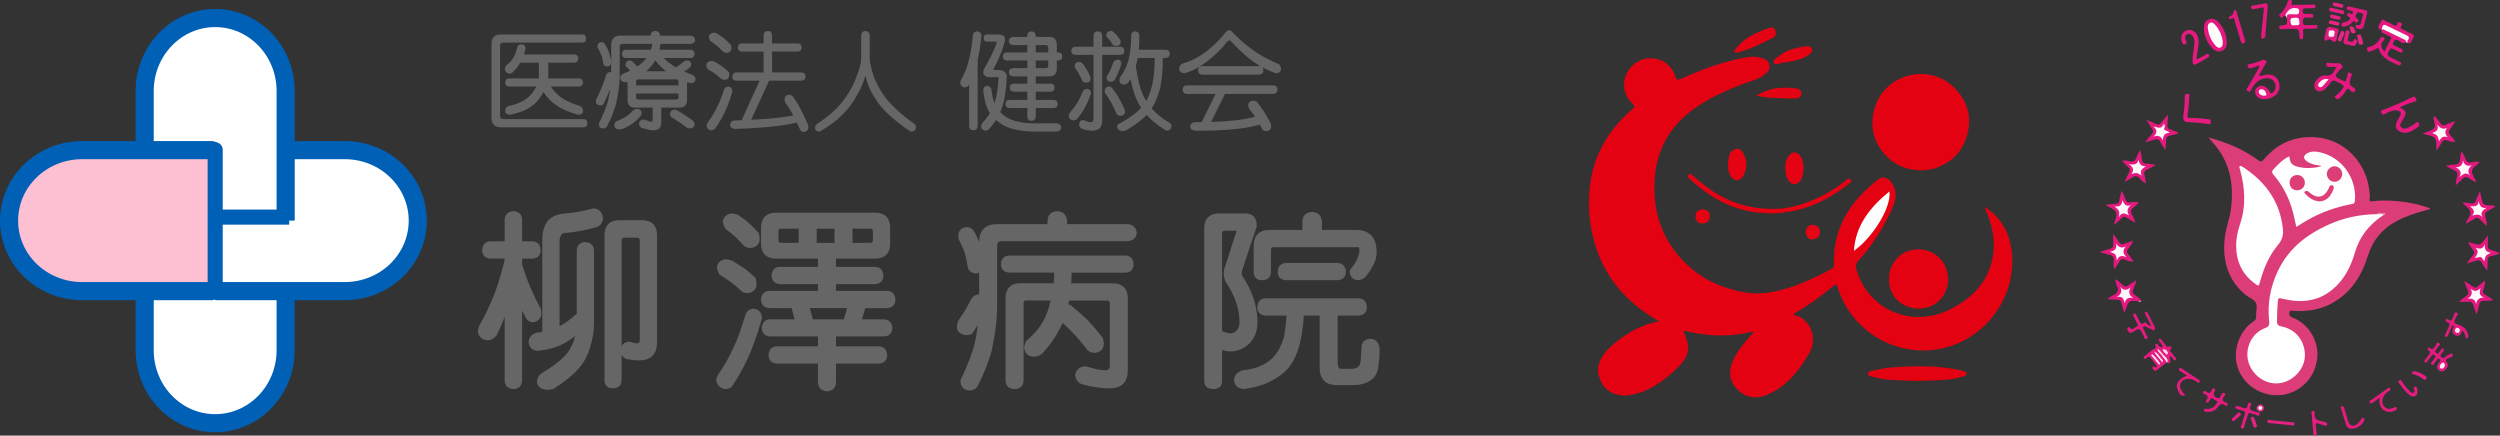 <?xml version="1.0" encoding="utf-8"?>
<!-- Generator: Adobe Illustrator 27.0.0, SVG Export Plug-In . SVG Version: 6.00 Build 0)  -->
<svg version="1.1" id="レイヤー_1" xmlns="http://www.w3.org/2000/svg" xmlns:xlink="http://www.w3.org/1999/xlink" x="0px"
	 y="0px" viewBox="0 0 1656.31 288.58" style="enable-background:new 0 0 1656.31 288.58;" xml:space="preserve">
<rect x="0" y="0" width="1656.31" height="288.58" fill="#333333" stroke="none"/>
<style type="text/css">
	.st0{fill:#FFFFFF;stroke:#0060B6;stroke-width:12;}
	.st1{fill:none;stroke:#0060B6;stroke-width:10;}
	.st2{fill:#FDC0D2;stroke:#0060B6;stroke-width:12;stroke-linecap:round;stroke-linejoin:round;}
	.st3{fill:none;stroke:#0060B6;stroke-width:10;stroke-linecap:round;stroke-linejoin:round;}
	.st4{fill:#666666;}
	.st5{fill:#666666;stroke:#666666;stroke-width:2;}
	.st6{fill:#E40112;}
	.st7{fill:#E40213;}
	.st8{fill:#E40314;}
	.st9{fill:#E40313;}
	.st10{fill:#E40515;}
	.st11{fill:#E2000A;}
	.st12{fill:#E10001;}
	.st13{fill:#E3000B;}
	.st14{fill:#E20009;}
	.st15{fill:#E30003;}
	.st16{fill:#E30007;}
	.st17{fill:#E30005;}
	.st18{fill:#E40003;}
	.st19{fill:#E20002;}
	.st20{fill:#E30006;}
	.st21{fill:#E40005;}
	.st22{fill:#FEFDFD;}
	.st23{fill:#E41A7F;}
	.st24{fill:#DC3D78;}
	.st25{fill:#E4187E;}
	.st26{fill:#E4197F;}
	.st27{fill:#E51B80;}
	.st28{fill:#E51C80;}
	.st29{fill:#FEFBFC;}
	.st30{fill:#E51D81;}
	.st31{fill:#E52083;}
	.st32{fill:#FDF3F8;}
	.st33{fill:#E51F82;}
	.st34{fill:#E62786;}
	.st35{fill:#E62485;}
	.st36{fill:#E62585;}
	.st37{fill:#E52183;}
	.st38{fill:#E52384;}
	.st39{fill:#E62987;}
	.st40{fill:#E62A88;}
	.st41{fill:#FCEAF3;}
	.st42{fill:#EA4898;}
	.st43{fill:#F4A8CE;}
	.st44{fill:#FDF8FB;}
	.st45{fill:#FEFEFE;}
	.st46{fill:#F2B9CF;}
	.st47{fill:#EEA3BF;}
	.st48{fill:#FDF9FB;}
	.st49{fill:#FDF5F9;}
	.st50{fill:#FDF2F7;}
	.st51{fill:#FEFAFC;}
	.st52{fill:#F7BEDA;}
	.st53{fill:#FCEEF5;}
	.st54{fill:#FBE7F1;}
	.st55{fill:#FBE4F0;}
	.st56{fill:#FBE3EF;}
	.st57{fill:#FAD9E9;}
	.st58{fill:#FADBEA;}
	.st59{fill:#F9D3E6;}
	.st60{fill:#FDF6FA;}
	.st61{fill:#DC3E78;}
	.st62{fill:#DD3F79;}
</style>
<g>
	<path class="st0" d="M189.25,146.17v85.85c0,26.71-20.91,48.37-46.7,48.37l0,0c-25.79,0-46.7-21.66-46.7-48.37v-85.85"/>
	<path class="st0" d="M142.56,99.47h85.85c26.71,0,48.37,20.91,48.37,46.7l0,0c0,25.79-21.66,46.7-48.37,46.7h-85.85"/>
	<path class="st0" d="M95.85,146.17V60.32c0-26.71,20.91-48.37,46.7-48.37l0,0c25.79,0,46.7,21.65,46.7,48.37v85.85"/>
	<line class="st1" x1="191.59" y1="143.84" x2="102.86" y2="143.84"/>
	<g>
		<path class="st2" d="M140.22,192.87H54.37C27.65,192.87,6,171.96,6,146.17l0,0c0-25.79,21.65-46.7,48.37-46.7h85.85"/>
		<line class="st3" x1="142.56" y1="99.22" x2="142.56" y2="193.12"/>
	</g>
</g>
<g>
	<path class="st4" d="M385.73,22.83c1.7,0,2.55,0.95,2.55,2.83c0,1.7-0.85,2.55-2.55,2.55h-52.16c-1.51,0-2.27,0.73-2.27,2.2v46.28
		c0,1.46,0.75,2.2,2.27,2.2h53.01c1.7,0,2.55,0.95,2.55,2.83c0,1.75-0.85,2.62-2.55,2.62h-54.71c-4.16,0-6.24-2.08-6.24-6.24V29.06
		c0-4.16,2.08-6.24,6.24-6.24H385.73z M344.69,41.54c-1.09,1.89-2.62,3.87-4.61,5.95c-0.8,0.9-1.75,1.35-2.83,1.35
		c-1.56-0.38-2.51-1.32-2.83-2.83c0-0.61,0.26-1.44,0.78-2.48c2.03-1.51,3.66-3.26,4.89-5.24c0.99-1.51,1.84-3.73,2.55-6.66
		c0.09-1.42,1.04-2.17,2.83-2.27c1.65,0.1,2.57,0.95,2.76,2.55c-0.28,1.56-0.64,2.95-1.06,4.18h33.45c1.61,0.1,2.46,0.97,2.55,2.62
		c-0.1,1.75-0.95,2.69-2.55,2.83h-17.36c0,0.1,0,0.19,0,0.28v10.13h20.48c1.61,0.1,2.46,1.04,2.55,2.83
		c-0.1,1.61-0.95,2.46-2.55,2.55h-18.85c1.79,2.69,4.09,5.1,6.87,7.23c3.16,2.22,7.23,4.06,12.19,5.53
		c1.51,0.52,2.29,1.77,2.34,3.76c-0.1,1.37-1.13,2.1-3.12,2.2c-5.95-1.56-10.73-3.61-14.32-6.17c-3.59-2.27-6.5-5.22-8.72-8.86
		c-2.36,4.25-5.06,7.42-8.08,9.5c-3.4,2.51-8.15,4.35-14.24,5.53c-1.8-0.1-2.83-0.83-3.12-2.2c0.09-2.13,1.04-3.38,2.83-3.76
		c4.49-0.85,8.34-2.48,11.55-4.89c2.55-1.98,4.63-4.61,6.24-7.87h-18.07c-1.65-0.09-2.51-0.94-2.55-2.55
		c0.05-1.79,0.9-2.74,2.55-2.83h19.77V41.82c0-0.14,0.02-0.24,0.07-0.28H344.69z"/>
	<path class="st4" d="M434.2,20.49c1.94,0.1,2.98,1.13,3.12,3.12h20.41c1.65,0.19,2.6,1.16,2.83,2.91
		c-0.24,1.51-1.18,2.36-2.83,2.55H437.6c-0.19,1.42-0.4,2.72-0.64,3.9h20.76c1.56,0.1,2.38,1.04,2.48,2.83
		c-0.1,1.65-0.92,2.53-2.48,2.62h-18c1.7,1.84,3.61,3.4,5.74,4.68c0.71,0.57,1.46,1.09,2.27,1.56c1.98-1.18,3.8-2.5,5.46-3.97
		c0.61-0.43,1.46-0.64,2.55-0.64c1.28,0.24,2.03,0.99,2.27,2.27c0,1.04-0.4,1.89-1.2,2.55c-1.04,0.99-2.2,1.84-3.47,2.55
		c1.75,0.8,3.69,1.58,5.81,2.34c1.13,0.8,1.7,1.75,1.7,2.83c-0.24,1.37-0.99,2.2-2.27,2.48c-0.76,0-1.51-0.09-2.27-0.28
		c-0.43-0.09-0.8-0.21-1.13-0.35V66.2c0,3.4-1.7,5.1-5.1,5.1H438.1v9.92c0,3.4-1.8,5.1-5.39,5.1c-1.47,0-3.9-0.5-7.3-1.49
		c-1.18-0.47-1.87-1.32-2.06-2.55c0.09-1.98,1.13-3.02,3.12-3.12c0.14,0,0.4,0.07,0.78,0.21c2.22,0.85,3.69,1.28,4.39,1.28
		c0.52,0,0.78-0.75,0.78-2.27V71.3h-11.62c-3.36,0-5.03-1.7-5.03-5.1V54.29c-0.85,0.14-1.54,0.21-2.06,0.21
		c-1.51-0.33-2.46-1.18-2.83-2.55c0-1.65,0.87-2.79,2.62-3.4c1.42-0.52,2.74-1.09,3.97-1.7c-0.57-0.71-1.13-1.37-1.7-1.98
		c-0.9-0.43-1.39-1.18-1.49-2.27c0.28-1.32,1.06-2.17,2.34-2.55c0.52,0,1.18,0.12,1.98,0.35c1.23,1.09,2.46,2.32,3.69,3.69
		c0.94-0.71,1.84-1.42,2.69-2.13c1.28-1.09,2.41-2.27,3.4-3.54h-13.82c-1.61-0.09-2.43-0.97-2.48-2.62
		c0.05-1.79,0.87-2.74,2.48-2.83h16.73c0.43-1.23,0.71-2.53,0.85-3.9h-19.49c-1.37,0-2.06,0.64-2.06,1.91v18.78
		c0,5.53-0.83,11.93-2.48,19.21c-1.56,5.34-3.47,10.09-5.74,14.24c-0.38,1.28-1.32,1.91-2.83,1.91c-1.8-0.1-2.74-1.13-2.83-3.12
		c3.26-6.71,5.39-12.07,6.38-16.09c0.47-2.55,0.87-4.91,1.2-7.09c-1.32,3.4-2.91,6.97-4.75,10.7c-0.71,0.19-1.35,0.28-1.91,0.28
		c-1.75-0.14-2.69-0.88-2.83-2.2c0-1.09,0.26-2.03,0.78-2.83c1.37-2.83,2.6-5.62,3.69-8.36c1.04-2.74,1.89-5.17,2.55-7.3
		c0.52-0.8,1.3-1.25,2.34-1.35c0.28,0,0.54,0.05,0.78,0.14V29.84c0-4.16,2.08-6.24,6.24-6.24h19.91
		C431.13,21.62,432.17,20.58,434.2,20.49z M398.41,27.86c1.23,0,2.1,0.59,2.62,1.77c1.65,2.65,2.76,5.41,3.33,8.29
		c0.38,1.65,0.57,2.76,0.57,3.33c-0.1,1.75-1.04,2.69-2.83,2.83c-1.61-0.19-2.46-1.13-2.55-2.83c-0.38-2.27-0.85-4.09-1.42-5.46
		c-0.43-1.23-1.18-2.62-2.27-4.18v-1.2C396,28.9,396.85,28.05,398.41,27.86z M422.58,72.15c1.42,0.19,2.27,0.95,2.55,2.27
		c-0.05,0.71-0.24,1.46-0.57,2.27c-1.51,1.94-3.4,3.69-5.67,5.24c-2.17,1.51-4.35,2.67-6.52,3.47c-1.13,0.24-1.98,0.35-2.55,0.35
		c-1.65-0.28-2.6-1.04-2.83-2.27c0.05-1.7,0.5-2.74,1.35-3.12c2.6-0.99,4.72-2.03,6.38-3.12c1.75-1.13,3.33-2.48,4.75-4.04
		C420.21,72.51,421.25,72.15,422.58,72.15z M421.44,56.56h28.06v-2.55c0-0.94-0.5-1.42-1.49-1.42h-25.23c-0.9,0-1.35,0.47-1.35,1.42
		V56.56z M448.02,65.92c0.99,0,1.49-0.47,1.49-1.42v-2.55h-28.06v2.55c0,0.95,0.45,1.42,1.35,1.42H448.02z M428.04,47.21h13.39
		c-0.24-0.19-0.5-0.38-0.78-0.57c-2.46-1.89-4.61-4.09-6.45-6.59l-0.07-0.07C432.57,42.72,430.54,45.13,428.04,47.21z M446.11,72.65
		c0.66,0,1.42,0.1,2.27,0.28c3.54,2.03,7.04,4.32,10.49,6.87c0.9,0.61,1.35,1.56,1.35,2.83c-0.33,1.46-1.16,2.29-2.48,2.48
		c-0.38,0-1.13-0.1-2.27-0.28c-3.31-2.51-6.62-4.75-9.92-6.73c-1.04-0.52-1.61-1.39-1.7-2.62
		C444.07,73.97,444.83,73.03,446.11,72.65z"/>
	<path class="st4" d="M470.77,40.4c0.9,0,1.84,0.19,2.83,0.57c1.98,1.13,3.64,2.17,4.96,3.12c1.37,1.04,2.83,2.27,4.39,3.69
		c0.14,0.71,0.21,1.47,0.21,2.27c-0.19,1.7-1.13,2.65-2.83,2.83c-1.18,0-2.13-0.31-2.83-0.92c-1.37-1.23-2.69-2.31-3.97-3.26
		c-1.28-0.85-2.88-1.84-4.82-2.98c-0.57-1.09-0.85-2.03-0.85-2.83C468.24,41.56,469.21,40.73,470.77,40.4z M482.39,57.34
		c1.79,0.1,2.74,1.13,2.83,3.12c-0.1,0.33-0.21,0.78-0.35,1.35c-1.8,5.86-3.69,10.7-5.67,14.53c-1.89,3.64-3.76,6.66-5.6,9.07
		c-0.71,0.61-1.58,0.92-2.62,0.92c-1.61-0.28-2.55-1.23-2.83-2.83c0.05-0.9,0.33-1.75,0.85-2.55c2.22-2.93,4.16-6.09,5.81-9.5
		c1.42-2.46,3-6.38,4.75-11.76C479.93,58.36,480.88,57.58,482.39,57.34z M472.47,21.62c0.94,0,1.87,0.21,2.76,0.64
		c1.98,1.32,3.61,2.51,4.89,3.54c1.32,1.13,2.72,2.48,4.18,4.04c0.24,0.76,0.35,1.54,0.35,2.34c-0.24,1.7-1.18,2.65-2.83,2.83
		c-1.23,0-2.17-0.28-2.83-0.85c-1.37-1.46-2.69-2.72-3.97-3.76c-1.18-0.99-2.69-2.13-4.54-3.4c-0.57-1.09-0.85-2.03-0.85-2.83
		C469.96,22.85,470.91,22,472.47,21.62z M528.6,28.78c1.61,0.05,2.46,0.99,2.55,2.83c-0.1,1.56-0.95,2.41-2.55,2.55h-17.08v13.82
		h19.63c1.61,0.1,2.46,1.06,2.55,2.91c-0.1,1.61-0.95,2.46-2.55,2.55h-21.62L497.7,79.31c1.13-0.05,2.24-0.1,3.33-0.14
		c3.92-0.24,7.58-0.5,10.98-0.78c4.35-0.43,8.55-0.99,12.61-1.7c0.33-0.24,0.61-0.4,0.85-0.5c-1.75-3.21-3.47-5.88-5.17-8.01
		c-0.33-1.04-0.52-1.8-0.57-2.27c0.19-1.94,1.16-2.98,2.91-3.12c0.99,0,1.94,0.45,2.83,1.35c2.69,3.5,5.98,9.66,9.85,18.5
		c0.19,0.95,0.28,1.68,0.28,2.2c-0.24,1.56-1.37,2.43-3.4,2.62c-0.85,0-1.58-0.57-2.2-1.7c-0.71-1.61-1.39-3.12-2.06-4.54
		c-3.92,0.9-7.91,1.61-11.98,2.13c-4.3,0.57-9.14,1.02-14.53,1.35c-4.25,0.33-9.12,0.57-14.6,0.71c-1.89-0.19-2.93-1.02-3.12-2.48
		c0.09-1.8,1.04-2.83,2.83-3.12c1.65-0.05,3.26-0.1,4.82-0.14l11.91-26.22h-15.52c-1.65-0.09-2.51-0.94-2.55-2.55
		c0.05-1.84,0.9-2.81,2.55-2.91h18.14V34.17h-14.46c-1.65-0.14-2.51-0.99-2.55-2.55c0.05-1.84,0.9-2.79,2.55-2.83h14.46v-5.39
		c0.09-1.84,1.04-2.81,2.83-2.91c1.75,0.1,2.67,1.06,2.76,2.91v5.39H528.6z"/>
	<path class="st4" d="M573.39,20.49c1.7,0.19,2.65,1.16,2.83,2.91v15.02c0,3.02,0.94,7.25,2.83,12.69
		c1.75,4.49,4.11,8.81,7.09,12.97c4.39,5.81,10.8,11.69,19.21,17.65c0.94,0.61,1.44,1.39,1.49,2.34c-0.05,1.94-0.99,2.98-2.83,3.12
		c-0.57,0-1.09-0.19-1.56-0.57c-4.96-3.4-9.05-6.54-12.26-9.43c-4.77-4.16-8.46-8.53-11.06-13.11c-2.83-4.44-4.75-9.12-5.74-14.03
		c-1.28,4.63-3.31,9.26-6.09,13.89c-2.17,3.97-5.01,7.75-8.5,11.34c-3.97,4.16-8.88,7.94-14.74,11.34
		c-0.43,0.38-0.76,0.57-0.99,0.57c-1.98,0-3.02-0.85-3.12-2.55c0.09-1.18,0.73-2.15,1.91-2.91c7.7-5.06,13.56-10.42,17.58-16.09
		c4.01-5.53,6.85-10.98,8.5-16.37c1.75-4.2,2.62-7.82,2.62-10.84V23.39C570.69,21.65,571.64,20.68,573.39,20.49z"/>
	<path class="st4" d="M647.45,20.77c1.65,0.14,2.6,1.02,2.83,2.62c-0.66,6.47-1.51,11.86-2.55,16.16v43.94
		c-0.1,1.8-1.04,2.74-2.83,2.83c-1.84-0.1-2.79-1.04-2.83-2.83V55.92c-0.1,0.24-0.19,0.45-0.28,0.64c-0.8,0.9-1.75,1.35-2.83,1.35
		c-1.56-0.38-2.51-1.32-2.83-2.83c0-0.61,0.26-1.44,0.78-2.48c2.13-3.69,3.8-8.01,5.03-12.97c1.04-3.64,1.94-9.14,2.69-16.51
		C644.7,21.65,645.65,20.87,647.45,20.77z M653.97,22.83h7.3c3.07,0,4.61,1.04,4.61,3.12c0,1.09-0.33,2.53-0.99,4.32
		c-1.23,4.16-3.4,9.21-6.52,15.17c-0.14,0.28-0.21,0.59-0.21,0.92h3.12c3.83,0,5.74,1.58,5.74,4.75
		c-0.43,8.22-1.35,14.48-2.76,18.78c-0.43,1.46-0.95,2.93-1.56,4.39c1.65,1.84,3.64,3.31,5.95,4.39c4.49,2.03,9.83,3.05,16.02,3.05
		h15.24c1.94,0.1,2.98,1.06,3.12,2.91c-0.14,1.56-1.18,2.41-3.12,2.55h-13.54c-8.65,0-15.59-1.25-20.84-3.76
		c-2.08-1.13-3.95-2.43-5.6-3.9c-1.37,2.13-3,4.21-4.89,6.24c-0.8,0.57-1.56,0.85-2.27,0.85c-1.65-0.19-2.6-1.13-2.83-2.83
		c0.09-0.66,0.4-1.42,0.92-2.27c2.08-2.27,3.76-4.46,5.03-6.59c-0.19-0.28-0.38-0.57-0.57-0.85c-1.98-3.4-3.28-8.1-3.9-14.1
		c0.05-1.94,0.9-2.98,2.55-3.12c1.46,0.05,2.41,0.8,2.83,2.27c0.43,3.87,1.11,6.99,2.06,9.35c0-0.05,0.02-0.1,0.07-0.14
		c1.42-4.25,2.29-9.99,2.62-17.22h-6.24c-2.36-0.19-3.66-1.23-3.9-3.12c0-0.66,0.21-1.49,0.64-2.48c3.83-6.66,6.47-12.07,7.94-16.23
		c0.33-0.99,0.5-1.56,0.5-1.7h-6.52c-1.51-0.05-2.27-0.78-2.27-2.2C651.7,23.68,652.45,22.83,653.97,22.83z M671.82,24.46h8.79
		v-0.85c0.09-1.79,1.02-2.74,2.76-2.83c1.79,0.1,2.74,1.04,2.83,2.83v0.85H695c3.45,0,5.17,1.73,5.17,5.17v5.1h1.06
		c1.65,0.05,2.5,0.99,2.55,2.83c-0.05,1.56-0.9,2.39-2.55,2.48h-1.06v5.39c0,3.45-1.73,5.17-5.17,5.17h-8.79v4.82h9.99
		c1.61,0.1,2.46,1.02,2.55,2.76c-0.1,1.61-0.95,2.46-2.55,2.55h-9.99v5.46h11.91c1.65,0.05,2.53,0.99,2.62,2.83
		c-0.1,1.61-0.97,2.46-2.62,2.55h-11.91v5.67c-0.1,1.8-1.04,2.74-2.83,2.83c-1.75-0.1-2.67-1.04-2.76-2.83v-5.67h-11.91
		c-1.65-0.1-2.51-0.95-2.55-2.55c0.05-1.84,0.9-2.79,2.55-2.83h11.91v-5.46h-9.07c-1.65-0.09-2.51-0.94-2.55-2.55
		c0.05-1.75,0.9-2.67,2.55-2.76h9.07v-4.82h-8.79c-2.27,0-3.4-0.87-3.4-2.62c0-1.89,1.13-2.83,3.4-2.83h8.79v-5.1h-13.61
		c-1.65-0.09-2.53-0.92-2.62-2.48c0.09-1.84,0.97-2.79,2.62-2.83h13.61v-4.89h-8.79c-2.27,0-3.4-0.85-3.4-2.55
		C668.42,25.4,669.56,24.46,671.82,24.46z M686.21,29.84v4.89h8.29v-3.12c0-1.18-0.57-1.77-1.7-1.77H686.21z M686.21,40.05v5.1h6.59
		c1.13,0,1.7-0.54,1.7-1.63v-3.47H686.21z"/>
	<path class="st4" d="M720.02,58.83c1.75,0.1,2.69,1.13,2.83,3.12c-0.14,0.19-0.26,0.47-0.35,0.85c-1.42,3.97-2.93,7.27-4.54,9.92
		c-1.51,2.51-3.02,4.56-4.54,6.17c-0.66,0.61-1.49,0.92-2.48,0.92c-1.65-0.33-2.6-1.28-2.83-2.83c0-0.9,0.28-1.75,0.85-2.55
		c1.7-1.84,3.19-3.83,4.46-5.95c1.13-1.56,2.38-4.04,3.76-7.44C717.56,59.8,718.5,59.07,720.02,58.83z M742.41,30.98
		c1.61,0.14,2.46,1.09,2.55,2.83c-0.1,1.61-0.95,2.46-2.55,2.55h-12.19v43.73c0,4.35-2.36,6.52-7.09,6.52
		c-1.75,0-4.04-0.5-6.87-1.49c-0.76-0.9-1.2-1.53-1.35-1.91c0.05-2.36,0.9-3.59,2.55-3.69c0.09,0,0.24,0.02,0.43,0.07
		c1.75,0.8,3.28,1.25,4.61,1.35c1.32,0,1.98-0.68,1.98-2.06V36.36h-12.19c-1.61-0.09-2.46-0.94-2.55-2.55
		c0.09-1.75,0.94-2.69,2.55-2.83h12.19v-7.58c0.09-1.65,1.06-2.53,2.91-2.62c1.75,0.1,2.69,0.97,2.83,2.62v7.58H742.41z
		 M714.63,40.97c1.13,0,1.98,0.35,2.55,1.06c1.79,2.13,3.57,5.15,5.32,9.07v1.2c0,1.65-1.04,2.48-3.12,2.48
		c-1.09,0-1.91-0.54-2.48-1.63c-1.56-3.5-3.17-6.26-4.82-8.29v-1.63C712.27,41.92,713.12,41.16,714.63,40.97z M734.4,57.34
		c1.18,0,2.03,0.4,2.55,1.2c2.79,3.31,5.55,8.1,8.29,14.39v1.2c0,1.7-1.04,2.55-3.12,2.55c-1.13,0-1.98-0.57-2.55-1.7
		c-2.46-5.81-5.01-10.35-7.65-13.61v-1.7C732.16,58.36,732.98,57.58,734.4,57.34z M735.61,20.49c1.13,0,1.98,0.38,2.55,1.13
		c1.37,1.23,2.79,2.93,4.25,5.1v1.13c0,1.7-1.04,2.55-3.12,2.55c-1.18,0-2.06-0.54-2.62-1.63c-1.13-1.84-2.34-3.28-3.61-4.32v-1.63
		C733.29,21.51,734.14,20.73,735.61,20.49z M740.99,39.48c1.23,0.1,1.87,1.04,1.91,2.83c0,0.1-0.05,0.33-0.14,0.71
		c-1.37,4.21-2.91,7.68-4.61,10.42c-0.85,0.52-1.7,0.78-2.55,0.78c-1.56-0.19-2.41-1.13-2.55-2.83c0.05-0.28,0.31-0.83,0.78-1.63
		c1.42-2.36,2.65-5.1,3.69-8.22C738.13,40.17,739.29,39.48,740.99,39.48z M751.98,20.77c1.79,0.1,2.76,1.04,2.91,2.83
		c0,3.36-0.14,6.47-0.43,9.35h18c1.61,0.1,2.46,0.97,2.55,2.62c-0.1,1.75-0.95,2.69-2.55,2.83h-2.06c0,6.85-0.5,13.04-1.49,18.57
		c-0.9,4.01-2.24,7.91-4.04,11.69c-0.57,1.09-1.18,2.15-1.84,3.19c2.93,3.36,6.61,6.38,11.06,9.07c1.32,0.43,2.01,1.37,2.06,2.83
		c-0.24,1.7-1.18,2.65-2.83,2.83c-0.43,0-0.88-0.17-1.35-0.5c-4.87-2.88-8.95-6.19-12.26-9.92c-0.85,0.9-1.73,1.73-2.62,2.48
		c-3.4,2.93-7.25,5.57-11.55,7.94c-0.66,0.19-1.54,0.28-2.62,0.28c-1.51-0.43-2.46-1.37-2.83-2.83c0.09-1.37,0.87-2.22,2.34-2.55
		c3.92-2.17,7.3-4.42,10.13-6.73c1.32-1.18,2.5-2.29,3.54-3.33c-0.43-0.57-0.8-1.16-1.13-1.77c-2.51-4.11-4.51-9.9-6.02-17.36
		c-0.43,0.85-0.9,1.68-1.42,2.48c-0.8,0.8-1.84,1.2-3.12,1.2c-1.75-0.19-2.69-1.13-2.83-2.83c0-0.33,0.19-1.02,0.57-2.06
		c1.37-1.79,2.43-3.52,3.19-5.17c1.46-2.83,2.48-6.07,3.05-9.71c0.71-3.87,1.06-8.15,1.06-12.83
		C749.52,21.74,750.37,20.87,751.98,20.77z M752.47,43.59c1.37,9.5,3.14,16.28,5.32,20.34c0.47,1.04,1.02,2.03,1.63,2.98
		c1.65-2.98,2.93-6.38,3.83-10.21c1.18-5.05,1.77-11.15,1.77-18.28h-11.27C753.47,40.22,753.04,41.94,752.47,43.59z"/>
	<path class="st4" d="M814.7,19.99c0.38,0,0.9,0.35,1.56,1.06c4.3,4.49,8.74,8.41,13.32,11.76c3.92,3.02,9.43,6.09,16.51,9.21
		c1.56,0.38,2.43,1.61,2.62,3.69c0,1.7-1.13,2.65-3.4,2.83c-3.12-1.04-6.12-2.36-9-3.97c0.43,0.47,0.66,1.16,0.71,2.06
		c-0.1,1.8-1.04,2.74-2.83,2.83h-37.63c-1.84-0.09-2.79-1.04-2.83-2.83c0.05-1.84,0.99-2.79,2.83-2.83h37.63
		c0.38,0,0.68,0.05,0.92,0.14c-1.51-0.94-3.02-1.91-4.54-2.91c-4.63-3.35-9.59-7.87-14.88-13.54c-0.43-0.52-0.76-0.78-0.99-0.78
		c-0.43,0-0.97,0.26-1.63,0.78c-3.4,4.58-7.77,8.91-13.11,12.97c-4.96,4.02-10.06,6.71-15.31,8.08c-2.08-0.19-3.21-1.13-3.4-2.83
		c0.09-2.03,0.94-3.26,2.55-3.69c5.2-1.56,9.87-3.85,14.03-6.87c4.82-3.4,9.59-8.01,14.32-13.82
		C812.9,20.44,813.75,19.99,814.7,19.99z M843.54,56.56c1.8,0.05,2.74,0.99,2.83,2.83c-0.1,1.8-1.04,2.74-2.83,2.83h-31.96
		l-9.21,18.57c12.71-0.38,22.42-1.53,29.13-3.47c-1.04-1.56-2.32-3.28-3.83-5.17c-0.52-1.09-0.78-2.03-0.78-2.83
		c0.33-1.42,1.28-2.29,2.83-2.62c0.9,0,1.84,0.19,2.83,0.57c2.03,2.55,3.69,4.82,4.96,6.8c1.37,2.17,2.83,4.72,4.39,7.65
		c0.19,0.8,0.28,1.58,0.28,2.34c-0.19,1.7-1.13,2.65-2.83,2.83c-1.28,0-2.22-0.28-2.83-0.85c-0.66-1.28-1.28-2.46-1.84-3.54
		c-8.65,2.74-22.58,4.11-41.81,4.11c-2.83,0-4.28-0.95-4.32-2.83c0.05-1.89,1.39-2.83,4.04-2.83c1.18,0,2.36-0.02,3.54-0.07
		l9.21-18.64h-18.99c-1.84-0.1-2.79-1.04-2.83-2.83c0.05-1.84,0.99-2.79,2.83-2.83H843.54z"/>
</g>
<g>
	<path class="st5" d="M352.72,160.91c2.81,0.08,4.3,1.74,4.47,4.97c-0.17,2.81-1.66,4.3-4.47,4.47h-7.82v4.84
		c1.99,6.87,4.43,13.37,7.33,19.49c1.24,2.9,2.9,6.21,4.97,9.93c0.33,1.41,0.5,2.57,0.5,3.48c-0.41,2.4-1.9,3.89-4.47,4.47
		c-1.49,0-2.77-0.7-3.85-2.11c-1.66-3.06-3.15-6.33-4.47-9.81v51.65c-0.17,2.81-1.7,4.3-4.59,4.47c-3.15-0.17-4.8-1.66-4.97-4.47
		v-48.17c-1.99,6.04-4.43,11.96-7.33,17.75c-1.66,1.74-3.31,2.61-4.97,2.61c-3.31-0.33-5.13-1.99-5.46-4.97
		c0-0.66,0.33-1.86,0.99-3.6c3.89-6.79,7.33-14.07,10.31-21.85c2.4-6.46,4.55-13.7,6.46-21.73v-1.99h-10.43
		c-2.81-0.17-4.3-1.66-4.47-4.47c0.17-3.23,1.66-4.88,4.47-4.97h10.43v-15.4c0.17-2.9,1.82-4.43,4.97-4.59
		c2.9,0.17,4.43,1.7,4.59,4.59v15.4H352.72z M393.07,139.06c3.23,0,5.05,1.99,5.46,5.96c-0.58,2.98-2.4,4.64-5.46,4.97
		c-5.88,1.66-12,2.77-18.38,3.35c-1.57,0-2.73,0.46-3.48,1.37c-0.83,1.08-1.32,2.44-1.49,4.1v59.1c0.17-0.25,0.33-0.41,0.5-0.5
		c3.72-1.57,8.03-4.64,12.91-9.19v-42.34c0.17-2.9,1.66-4.39,4.47-4.47c3.06,0.08,4.72,1.57,4.97,4.47v47.68
		c0,5.88-0.91,11.42-2.73,16.64c-1.41,5.13-3.89,9.64-7.45,13.53c-3.48,4.05-8.86,8.4-16.14,13.04c-1.66,0.33-3.02,0.5-4.1,0.5
		c-3.31-0.33-5.13-1.82-5.46-4.47c0.41-2.48,1.45-4.14,3.1-4.97c6.04-3.56,10.68-6.95,13.91-10.18c2.98-2.56,5.42-6.33,7.33-11.3
		c0.66-1.99,1.16-4.05,1.49-6.21c-4.39,3.64-8.32,6.21-11.8,7.7c-3.64,1.74-8.44,2.94-14.4,3.6c-3.23-0.25-4.92-1.9-5.09-4.97
		c0.33-2.9,2.03-4.59,5.09-5.09c1.32-0.17,2.65-0.37,3.97-0.62v-62.95c0.08-4.14,1.2-7.74,3.35-10.8c2.73-2.9,6.41-4.43,11.05-4.59
		C380.41,142,386.54,140.88,393.07,139.06z M410.33,146.88h15.02c5.96,0,8.94,3.02,8.94,9.06v70.89c0,7.28-3.64,10.93-10.93,10.93
		c-2.48,0-5.17-0.29-8.07-0.87c-1.9-0.74-3.02-2.28-3.35-4.59c0.33-2.98,1.95-4.64,4.84-4.97l0.5,0.12c1.9,0.66,3.39,0.99,4.47,0.99
		c2.07,0,3.1-0.99,3.1-2.98V159.3c0-1.9-1.03-2.86-3.1-2.86h-7.82c-2.07,0-3.1,0.95-3.1,2.86v92.5c0,2.98-1.66,4.47-4.97,4.47
		c-2.9,0-4.35-1.49-4.35-4.47v-95.85C401.52,149.9,404.46,146.88,410.33,146.88z"/>
	<path class="st5" d="M498.86,205.48c3.06,0.17,4.72,1.82,4.97,4.97c-0.17,0.58-0.37,1.37-0.62,2.36
		c-3.06,10.6-6.33,19.45-9.81,26.57c-3.23,6.54-6.41,12-9.56,16.39c-0.91,0.66-2.07,0.99-3.48,0.99c-2.73-0.5-4.35-2.15-4.84-4.97
		c0-1.16,0.5-2.36,1.49-3.6c3.72-5.38,6.99-11.17,9.81-17.38c2.32-4.64,4.97-11.88,7.95-21.73
		C495.34,207.1,496.71,205.9,498.86,205.48z M480.36,172.83c1.57,0,3.06,0.29,4.47,0.87c3.23,1.99,5.92,3.68,8.07,5.09
		c2.07,1.74,4.35,3.68,6.83,5.84c0.33,1.41,0.5,2.77,0.5,4.1c-0.33,2.65-1.99,4.14-4.97,4.47c-1.66,0-2.94-0.5-3.85-1.49
		c-2.23-2.15-4.39-3.97-6.46-5.46c-1.9-1.49-4.39-3.15-7.45-4.97c-0.99-1.82-1.49-3.31-1.49-4.47
		C476.51,174.57,477.96,173.24,480.36,172.83z M484.33,142.41c1.57,0,3.06,0.33,4.47,0.99c2.81,1.99,5.13,3.77,6.95,5.34
		c1.9,1.74,3.93,3.81,6.08,6.21c0.33,1.32,0.5,2.61,0.5,3.85c-0.33,2.65-1.99,4.14-4.97,4.47c-1.74,0-3.06-0.45-3.97-1.37
		c-1.99-2.23-3.81-4.14-5.46-5.71c-1.74-1.57-3.89-3.31-6.46-5.21c-1.08-1.82-1.61-3.35-1.61-4.59
		C480.52,144.23,482.01,142.91,484.33,142.41z M514.25,141.91h65.43c6.04,0,9.06,3.02,9.06,9.06v10.43c0,5.96-3.02,8.94-9.06,8.94
		h-26.82v7.45h26.82c2.9,0.08,4.43,1.74,4.59,4.97c-0.17,2.81-1.7,4.3-4.59,4.47h-26.82v6.46h34.89c2.81,0.08,4.3,1.74,4.47,4.97
		c-0.17,2.81-1.66,4.3-4.47,4.47h-15.27l-2.73,9.44h15.89c2.9,0.17,4.43,1.78,4.59,4.84c-0.17,2.81-1.7,4.3-4.59,4.47h-32.78v8.57
		h29.43c2.81,0.08,4.3,1.74,4.47,4.97c-0.17,2.81-1.66,4.3-4.47,4.47h-29.43v13.41c-0.17,3.06-1.82,4.72-4.97,4.97
		c-3.15-0.25-4.8-1.91-4.97-4.97v-13.41h-28.18c-2.9-0.17-4.43-1.66-4.59-4.47c0.17-3.23,1.7-4.88,4.59-4.97h28.18v-8.57h-32.78
		c-2.81-0.17-4.3-1.66-4.47-4.47c0.17-3.06,1.66-4.68,4.47-4.84h17.63l-2.48-9.44h-15.52c-2.9-0.17-4.43-1.66-4.59-4.47
		c0.17-3.23,1.7-4.88,4.59-4.97h33.15v-6.46h-26.32c-2.73-0.17-4.22-1.66-4.47-4.47c0.25-3.23,1.74-4.88,4.47-4.97h26.32v-7.45
		h-28.68c-6.04,0-9.06-2.98-9.06-8.94v-10.43C505.19,144.94,508.21,141.91,514.25,141.91z M530.15,161.9v-11.42h-12.42
		c-1.99,0-2.98,0.95-2.98,2.86v5.46c0,2.07,0.99,3.1,2.98,3.1H530.15z M537.72,212.56h22.1l2.73-9.44h-27.32L537.72,212.56z
		 M553.86,161.9v-11.42h-13.78v11.42H553.86z M576.33,161.9c1.99,0,2.98-1.03,2.98-3.1v-5.46c0-1.9-0.99-2.86-2.98-2.86h-12.54
		v11.42H576.33z"/>
	<path class="st5" d="M700.49,140.92c3.39,0.17,5.21,1.99,5.46,5.46v3.1h41.22c2.98,0.25,4.64,1.91,4.97,4.97
		c-0.33,2.57-1.99,4.02-4.97,4.35h-83.56c-2.65,0-3.97,1.32-3.97,3.97v39.86c0,8.61-1.2,18.46-3.6,29.55
		c-2.4,8.28-5.3,15.6-8.69,21.98c-0.74,2.32-2.44,3.52-5.09,3.6c-3.15-0.25-4.8-2.07-4.97-5.46c4.88-10.35,8.07-18.67,9.56-24.96
		c1.24-6.21,2.07-11.84,2.48-16.89c-1.66,3.23-3.68,6.58-6.08,10.06c-1.16,0.33-2.28,0.5-3.35,0.5c-2.98-0.33-4.64-1.7-4.97-4.1
		c0-1.74,0.5-3.39,1.49-4.97c1.66-2.32,3.19-4.68,4.59-7.08c1.32-2.4,2.4-4.47,3.23-6.21c0.99-1.49,2.32-2.36,3.97-2.61
		c0.58,0.08,1.08,0.17,1.49,0.25v-17.38c-0.83,0.74-1.95,1.16-3.35,1.24c-2.9-0.33-4.39-1.99-4.47-4.97
		c-0.66-4.05-1.45-7.24-2.36-9.56c-0.83-2.23-2.03-4.84-3.6-7.82v-1.86c0.25-2.81,1.74-4.3,4.47-4.47c1.99,0,3.48,0.99,4.47,2.98
		c2.23,4.06,3.85,8.19,4.84,12.42v-6.46c0-7.28,3.68-10.93,11.05-10.93h34.27v-3.1C695.11,142.91,696.93,141.09,700.49,140.92z
		 M745.69,170.35c2.73,0.08,4.18,1.7,4.35,4.84c-0.17,2.81-1.61,4.3-4.35,4.47h-36.75c0,3.15-0.08,6.17-0.25,9.06h28.56
		c5.96,0,8.94,2.98,8.94,8.94v47.68c0,7.28-3.64,10.93-10.93,10.93c-5.46,0-11.46-0.87-18-2.61c-2.15-0.74-3.48-2.4-3.97-4.97
		c0.41-2.9,2.23-4.55,5.46-4.97c0.17,0,0.58,0.04,1.24,0.12c5.05,1.66,9.15,2.48,12.29,2.48c2.65,0,3.97-1.32,3.97-3.97v-41.35
		c0-1.9-1.03-2.86-3.1-2.86h-25.7c-0.25,1.41-0.5,2.81-0.74,4.22c0.66,0.17,1.41,0.42,2.23,0.74c4.47,3.72,8.19,7.04,11.17,9.93
		c3.06,3.23,6.29,7.04,9.68,11.42c0.33,1.32,0.5,2.65,0.5,3.97c-0.33,2.57-1.99,4.02-4.97,4.35c-1.74,0-3.06-0.45-3.97-1.37
		c-3.23-4.22-6.29-7.86-9.19-10.93c-2.23-2.4-5.05-5.13-8.44-8.19c-1.32,2.98-2.81,5.88-4.47,8.69c-2.4,4.14-5.46,8.24-9.19,12.29
		c-1.41,1.41-3.23,2.11-5.46,2.11c-3.06-0.33-4.76-1.99-5.09-4.97c0-0.58,0.33-1.78,0.99-3.6c3.48-3.06,6.29-6,8.44-8.82
		c3.64-4.88,6.17-10.43,7.57-16.64c0.33-1.07,0.62-2.15,0.87-3.23h-17.38c-1.9,0-2.86,0.95-2.86,2.86v50.78
		c0,3.31-1.66,4.97-4.97,4.97s-4.97-1.66-4.97-4.97v-54.13c0-5.96,2.94-8.94,8.82-8.94H699c0.33-2.98,0.5-6,0.5-9.06h-30.79
		c-2.9-0.17-4.43-1.66-4.59-4.47c0.17-3.15,1.7-4.76,4.59-4.84H745.69z"/>
	<path class="st5" d="M809.75,142.41h15.4c4.3,0,6.46,2.36,6.46,7.08c-0.08,0-0.17,0.37-0.25,1.12
		c-3.89,11.51-7.04,21.07-9.44,28.68c-0.17,1.08-0.25,1.74-0.25,1.99c0,0.74,0.17,1.41,0.5,1.99c6.62,9.85,9.93,19.95,9.93,30.29
		c0,5.3-1.61,9.64-4.84,13.04c-3.31,3.48-7.49,5.21-12.54,5.21c-1.57,0-3.6-0.41-6.08-1.24v21.73c0,2.98-1.61,4.47-4.84,4.47
		c-3.31,0-4.97-1.49-4.97-4.47V151.47c0-6.04,2.94-9.06,8.82-9.06H809.75z M808.64,220.13c2.98,1.16,5.17,1.74,6.58,1.74
		c1.82,0,3.48-0.79,4.97-2.36c1.32-1.57,1.99-3.56,1.99-5.96c0-9.02-3.06-18.08-9.19-27.19c-0.83-1.66-1.24-3.35-1.24-5.09
		c0-0.74,0.12-1.7,0.37-2.86c2.32-7.03,4.88-14.98,7.7-23.84c0.25-0.58,0.37-0.99,0.37-1.24c0-0.99-0.37-1.49-1.12-1.49h-7.33
		c-2.07,0-3.1,1.04-3.1,3.1V220.13z M900.14,198.65c2.81,0.08,4.3,1.74,4.47,4.97c-0.17,2.81-1.66,4.3-4.47,4.47h-14.9v31.29
		c0,3.97,0.95,5.96,2.86,5.96h7.57c2.4,0,4.26-0.83,5.59-2.48c0.99-0.83,1.57-4.97,1.74-12.42c0-3.23,1.7-4.88,5.09-4.97
		c3.06,0.17,4.72,2.28,4.97,6.33c0,3.23-0.29,6.79-0.87,10.68c-0.41,4.05-1.99,6.95-4.72,8.69c-2.9,1.99-6.66,2.98-11.3,2.98h-10.43
		c-6.95,0-10.43-3.48-10.43-10.43v-35.63h-12.42c-0.5,8.11-1.49,14.9-2.98,20.36c-1.74,6.29-4.22,11.34-7.45,15.15
		c-3.23,3.48-7.33,6.37-12.29,8.69c-4.22,2.07-9.6,3.56-16.14,4.47c-3.31-0.33-5.13-1.99-5.46-4.97c0.25-2.73,1.9-4.55,4.97-5.46
		c5.38-0.58,9.64-1.69,12.79-3.35c3.72-1.66,6.79-4.01,9.19-7.08c2.48-2.98,4.51-7.03,6.08-12.17c0.83-4.39,1.45-9.6,1.86-15.64
		h-15.02c-2.81-0.17-4.3-1.66-4.47-4.47c0.17-3.23,1.66-4.88,4.47-4.97H900.14z M869.35,141.42c3.39,0.17,5.21,1.99,5.46,5.46v6.46
		h23.71c8.36,0,12.54,4.68,12.54,14.03c0,3.97-1.99,8.61-5.96,13.91c-1.49,2.23-3.48,3.35-5.96,3.35c-2.32-0.41-3.64-1.9-3.97-4.47
		c0-0.58,0.25-1.12,0.74-1.61c1.74-1.99,3.15-4.18,4.22-6.58c0.99-2.48,1.49-4.51,1.49-6.08c0-2.07-0.5-3.1-1.49-3.1H843.9
		c-1.9,0-2.86,1.04-2.86,3.1v14.28c0,2.98-1.66,4.47-4.97,4.47c-2.98,0-4.47-1.49-4.47-4.47v-17.38c0-6.29,3.15-9.44,9.44-9.44
		h22.85v-6.46C863.97,143.4,865.79,141.58,869.35,141.42z M886.24,175.19c2.81,0.25,4.3,1.91,4.47,4.97
		c-0.17,2.81-1.66,4.3-4.47,4.47h-34.27c-2.9-0.17-4.39-1.66-4.47-4.47c0.08-3.06,1.57-4.72,4.47-4.97H886.24z"/>
</g>
<g>
	<path class="st6" d="M1215.05,168.63c1.49-19.5,11-34.62,25.69-46.86c2.71-2.26,5.48-5.61,9.59-3.42c3.99,2.13,6.31,8.6,5.39,13.34
		c-0.84,4.27-2.85,8.1-4.73,11.95c-5.19,10.65-11.89,20.31-19.75,29.14c-1.61,1.81-1.99,3.33-1.3,5.74
		c7.71,26.84,36.68,39.19,62.06,26.41c13.34-6.71,23.49-16.22,27.47-31.11c3.36-12.59,0.67-24.46-4.48-36.2
		c0.76-0.72,1.33,0.44,1.92,0.86c9.43,6.74,14.43,16.21,15.82,27.45c4.17,33.71-21.44,63.17-53.14,66.02
		c-29.25,2.63-53.67-16.09-61.6-40.04c-1.38-4.17-1.37-4.14-4.9-1.22c-7.13,5.9-14.57,11.36-22.6,15.99
		c-0.84,0.48-1.91,0.75-2.34,1.82c11.54,2.41,16.27,15.63,10.53,25.46c-6.94,11.87-15.26,22.51-28.51,27.82
		c-7.01,2.8-13.66,1.76-19.2-3.85c-5.38-5.46-5.86-11.69-3.03-18.52c2.62-6.31,6.91-11.44,11.36-16.49c0.79-0.9,2.1-1.45,2.31-3.37
		c-15.48,4.03-30.77,3.36-45.99-0.52c-0.07,0.37-0.21,0.64-0.14,0.8c4.63,10.25,4.02,15.9-3.92,23.63
		c-9.43,9.18-19.85,16.95-33.57,18.54c-1.24-0.44-2.49-0.32-3.74-0.08c-8.22-0.94-13.14-5.58-15.13-13.5
		c0.28-2.26,0.46-4.52,0.08-6.79c2.21-7.82,8.19-12.57,14.25-17.13c7.49-5.63,15.8-9.7,25.7-11.66
		c-27.58-15.54-42.83-38.51-46.06-69.36c0.38-6.06,0.34-12.12,0.02-18.18c2.05-21.52,11.99-38.86,28.17-52.84
		c1.69-1.46,2.08-2.12,0.19-3.91c-5.61-5.32-6.96-12.79-3.97-19.43c3.01-6.69,9.52-10.81,16.61-10.54c7.38,0.29,13.49,4.72,15.86,12
		c0.85,2.59,1.8,2.51,3.9,1.57c13.5-6.08,27.31-11.29,41.95-13.94c3.86-0.7,7.77-0.97,11.59,0.31c2.37,0.79,4.45,1.99,4.89,4.72
		c0.44,2.73-1.2,4.54-3.11,6.1c-3.82,3.14-8.62,4.14-13.1,5.8c-11.88,4.41-23.41,9.5-33.76,16.95
		c-16.45,11.83-25.18,27.7-26.19,48.11c-1.16,23.36,6.9,42.55,24.51,57.76c9.09,7.85,19.83,12.28,31.48,15
		c6.62,1.55,13.53,1.8,19.76,0.82c8.15-1.28,16.37-3.8,24.13-7.17c5.57-2.42,11.11-4.87,16.35-7.96c1.28-0.75,2.86-1.25,2.61-3.23
		C1215.51,173.16,1215.37,170.9,1215.05,168.63z"/>
	<path class="st6" d="M1268.1,112.39c-13.15-0.85-25.78-13.27-27.34-26.89c-1.62-14.14,5.47-27.48,17.66-33.22
		c13.03-6.14,27.74-3.54,37.51,7.01c8.22,8.88,10.54,19.5,7.12,30.99c-3.45,11.58-11.64,18.62-23.17,21.87
		c-0.83,0.23-1.75,0.12-2.63,0.17C1274.19,111.82,1271.15,112.53,1268.1,112.39z"/>
	<path class="st6" d="M1268.13,204.23c-9.66-1.68-15.65-7.94-16.64-17.4c0.46-1.25,0.46-2.51,0-3.76
		c1.04-10.43,9.19-17.91,19.47-17.88c10.59,0.04,19.19,7.93,19.7,19.05c0.47,10.43-7.24,18.93-16.49,19.93
		C1272.15,203.84,1270.14,203.75,1268.13,204.23z"/>
	<path class="st6" d="M1262.06,252.07c-7.2-0.06-14.38-0.41-21.35-2.43c-1.18-0.34-3.19-0.37-3-2.25c0.14-1.41,1.81-1.67,3.01-1.89
		c4.21-0.78,8.42-1.75,12.68-2.07c15-1.14,29.98-1.33,44.83,1.7c0.86,0.18,1.73,0.38,2.56,0.69c0.91,0.34,2.19,0.51,2.16,1.76
		c-0.02,1.23-1.27,1.41-2.2,1.72c-7.39,2.52-15.09,2.59-22.77,2.82C1272.67,251.65,1267.37,251.73,1262.06,252.07z"/>
	<path class="st7" d="M1182.88,137.91c14.99-2.61,28.22-9.03,40.12-18.4c0.93-0.73,2.11-1.98,3.19-0.44
		c0.84,1.21-0.33,2.06-1.25,2.76c-12.09,9.24-25.13,16.4-40.48,18.53c-0.66-0.45-1.41-0.24-2.12-0.29
		c-0.28-0.02-0.58,0.06-0.84-0.12c0.26,0.22,0.65,0.25,0.84,0.57c-0.74,0.55-1.58,0.59-2.45,0.55c-4.29-0.41-8.58-0.37-12.87-0.03
		c-18.53-1.31-33.67-9.83-47.06-22.1c-0.92-0.84-2.43-1.8-1.39-3.04c1.23-1.45,2.44-0.04,3.47,0.88c8.67,7.67,17.95,14.32,29.12,18
		c8.64,2.84,17.46,3.85,26.49,3.56C1179.43,138.47,1181.24,139.19,1182.88,137.91z"/>
	<path class="st7" d="M1182.78,110.93c-0.13-2.3,0.52-4.95,2.13-7.31c2.3-3.38,5.09-3.51,7.68-0.39c3.31,3.97,3.15,13.2-0.28,17.03
		c-2.18,2.43-5.06,2.34-7.09-0.23C1183.66,118.06,1182.77,114.95,1182.78,110.93z"/>
	<path class="st7" d="M1145.05,106.27c0.45-3.51,1.27-6.92,5.39-7.66c2.84-0.52,4.78,2.13,6.14,7c0.99,3.54,0.22,6.76-1.09,9.94
		c-0.85,2.06-2.16,3.77-4.72,3.76c-2.54-0.02-3.82-1.73-4.76-3.74c-0.58-1.25-1.1-2.56-0.99-4
		C1145.53,109.8,1145.48,108.04,1145.05,106.27z"/>
	<path class="st7" d="M1148.83,34.04c5.42-8.45,13.99-12.27,22.96-15.42c1.68-0.59,3.55-0.79,4.4,1.53
		c0.75,2.06,0.39,3.92-1.58,4.89c-7.42,3.66-14.76,7.55-22.86,9.61C1150.86,34.05,1149.69,34.78,1148.83,34.04z"/>
	<path class="st7" d="M1195.88,30.71c2.03,0.08,3.82-0.28,4.5,1.5c0.79,2.08-0.76,3.28-2.25,4.3c-5.09,3.49-11.09,4.13-16.93,5.05
		c-1.98,0.31-5.01,2.1-5.95,0.03c-0.91-2.03,2.32-3.58,3.87-4.84C1184.07,32.71,1190.3,31.76,1195.88,30.71z"/>
	<path class="st8" d="M1179.93,65.07c-5.31-0.28-10.68-0.14-16.24-1.8c8.54-5.28,17.44-5.94,26.64-4.62
		c1.61,0.23,3.19,1.26,3.2,3.22c0.01,1.86-1.07,3-3,3.19C1187,64.64,1183.47,64.62,1179.93,65.07z"/>
	<path class="st9" d="M1128.54,138.69c2.39,0.23,4.31,1.59,4.24,4.67c-0.07,2.94-1.8,4.69-4.75,4.73c-3.05,0.04-4.68-1.89-4.71-4.74
		C1123.28,140.42,1124.93,138.7,1128.54,138.69z"/>
	<path class="st10" d="M1196.75,151.89c0.96-2.54,2.97-3.42,5.39-2.77c2.18,0.59,3.63,2.18,3.61,4.68c-0.02,2.49-1.39,4.1-3.67,4.6
		c-2.36,0.51-4.52,0-5.36-2.74C1196.83,154.4,1196.78,153.15,1196.75,151.89z"/>
	<path class="st11" d="M1053.13,125.29c0.94,6.06,0.96,12.12-0.02,18.18C1052.56,137.41,1052.54,131.35,1053.13,125.29z"/>
	<path class="st12" d="M1262.06,252.07c5.31-0.95,10.61-1.04,15.91,0.05C1272.67,252.36,1267.36,252.45,1262.06,252.07z"/>
	<path class="st13" d="M1268.1,112.39c3.03-1.33,6.08-1.23,9.13-0.07C1274.2,113.12,1271.15,113.14,1268.1,112.39z"/>
	<path class="st14" d="M1167.02,141.05c4.29-0.93,8.58-1,12.87,0.03C1175.59,141.46,1171.31,141.49,1167.02,141.05z"/>
	<path class="st15" d="M1179.93,65.07c3.53-1.02,7.06-1,10.59-0.01C1187,65.46,1183.47,65.27,1179.93,65.07z"/>
	<path class="st13" d="M1059.22,241.62c0.85,2.27,0.97,4.54-0.08,6.79C1058.42,246.14,1058.57,243.88,1059.22,241.62z"/>
	<path class="st12" d="M1215.05,168.63c0.91,2.27,1,4.54-0.06,6.79C1215.01,173.16,1215.03,170.89,1215.05,168.63z"/>
	<path class="st16" d="M1196.75,151.89c0.96,1.26,0.98,2.51-0.03,3.76C1195.96,154.4,1195.96,153.14,1196.75,151.89z"/>
	<path class="st17" d="M1268.13,204.23c2-1.06,4.01-0.97,6.03-0.07C1272.15,204.6,1270.14,204.59,1268.13,204.23z"/>
	<path class="st18" d="M1145.05,106.27c0.99,1.76,1.02,3.53-0.02,5.28C1144.73,109.79,1144.7,108.03,1145.05,106.27z"/>
	<path class="st14" d="M1182.88,137.91c-1.6,1.82-3.4,1.2-5.22,0.44C1179.41,138.2,1181.14,138.06,1182.88,137.91z"/>
	<path class="st19" d="M1148.83,34.04c1,0.08,2.1-0.34,2.92,0.6C1150.73,34.7,1149.53,35.58,1148.83,34.04z"/>
	<path class="st20" d="M1182.34,140.53c-0.23-0.06-0.5-0.06-0.68-0.19c-0.38-0.28-0.27-0.57,0.16-0.59
		c0.93-0.05,1.92-0.27,2.64,0.62C1183.75,140.42,1183.04,140.48,1182.34,140.53z"/>
	<path class="st19" d="M1251.49,183.06c0.98,1.25,0.98,2.51,0,3.76C1251.49,185.57,1251.49,184.32,1251.49,183.06z"/>
	<path class="st21" d="M1074.26,261.91c1.26-0.8,2.51-0.87,3.74,0.08C1076.75,261.96,1075.51,261.94,1074.26,261.91z"/>
	<path class="st22" d="M1228.24,166.18c1.2-17.24,10.89-28.98,23.59-39.4C1253.09,138.79,1239.12,158.8,1228.24,166.18z"/>
</g>
<g>
	<path class="st23" d="M1391.63,166.81c2.32-0.74,4.62-1.56,6.97-2.2c1.26-0.34,1.42-1.1,1.41-2.18c-0.04-2.26-0.01-4.51-0.01-7.48
		c1.56,2.12,2.89,3.74,4,5.5c0.9,1.43,1.84,1.73,3.39,1.06c1.79-0.77,3.68-1.29,5.9-2.05c-0.83,2.38-2.29,3.92-3.48,5.57
		c-0.91,1.27-0.94,2.11,0.1,3.28c1.28,1.45,2.34,3.1,3.65,4.87c-2.36,0.34-4.13-0.67-5.93-1.25c-1.63-0.53-2.52-0.26-3.35,1.2
		c-0.98,1.7-2.17,3.27-3.52,5.27c-0.62-2.17-0.34-4.08-0.32-5.92c0.03-2.08-0.64-3.3-2.85-3.64c-2.02-0.31-3.86-1.43-5.96-1.44
		C1391.63,167.2,1391.63,167.01,1391.63,166.81z"/>
	<path class="st24" d="M1463.15,91.06c11.82,3.29,23.05,7.68,32.86,15.02c1.66,1.24,2.41,1.17,3.71-0.35
		c6.27-7.29,13.86-12.61,23.51-14.25c26.49-4.5,44.09,14.61,46.44,34.1c0.15,1.27,0.22,2.55,0.45,3.81
		c0.24,1.33-0.86,3.15,0.22,3.83c0.94,0.59,2.65-0.09,4.03-0.18c12.02-0.79,25.89,1.17,35.69,5.04c-0.37,0.86-1.2,0.79-1.89,0.96
		c-6.88,1.75-13.62,3.9-19.93,7.21c-9.59,5.04-16.11,12.54-19.39,23.04c-4.4,14.08-11.95,25.85-25.78,32.61
		c-7.39,3.61-15.22,4.41-23.28,4.1c-1.06-0.04-2.71-1-3.04,1.13c-0.26,1.67,0.36,2.59,2.08,3.25c10.9,4.18,17.74,15.74,16.34,27.35
		c-1.52,12.57-10.81,21.95-22.71,23.83c-13.17,2.08-27.58-6.34-30.65-20.71c-2.19-10.28,2.42-22.07,11.23-27.95
		c1.29-0.86,1.79-1.63,1.67-3.3c-0.21-3.02,1.06-6.56-0.13-8.97c-1.19-2.41-4.78-3.53-7.09-5.49
		c-11.94-10.13-15.3-23.33-13.43-38.33c0.73-5.88,2.95-11.45,3.81-17.27c2.51-17.02-0.28-32.72-12.44-45.82
		C1464.63,92.87,1463.91,91.95,1463.15,91.06z"/>
	<path class="st25" d="M1513.93,10.07c-0.45,0.38-0.93,0.72-1.33,1.14c-0.67,0.7-1.25,0.88-1.9-0.02c-0.47-0.65-1.05-1.2-0.13-1.97
		c2.58-2.15,4.19-4.95,5.13-8.11c0.37-1.23,1.06-1.2,2-1.02c1.14,0.21,0.99,0.76,0.67,1.68c-0.69,1.99,0.95,1.46,1.87,1.46
		c3.84-0.03,7.67-0.17,11.51-0.17c0.83,0,2.17-0.61,2.26,1.04c0.1,1.9-1.4,1.2-2.32,1.28c-1.37,0.12-2.75,0.14-4.13,0.1
		c-1.33-0.05-2,0.35-1.97,1.83c0.03,1.37,0.51,1.98,1.92,1.91c1.28-0.07,2.56,0.01,3.84,0c0.87,0,1.26,0.49,1.29,1.27
		c0.04,0.9-0.55,1.17-1.34,1.17c-0.89,0-1.79,0.11-2.65-0.01c-2.36-0.34-3.05,0.62-2.95,2.93c0.08,1.73,0.63,2.21,2.24,2.09
		c1.67-0.12,3.35-0.1,5.02,0c0.89,0.06,2.44-0.85,2.39,1.09c-0.05,1.8-1.58,1.07-2.49,1.15c-1.66,0.15-3.35,0.17-5.01,0.07
		c-1.53-0.1-2.17,0.38-2.01,1.97c0.12,1.17,0.01,2.36,0.02,3.54c0,0.86-0.09,1.56-1.25,1.51c-0.96-0.04-1.12-0.59-1.11-1.35
		c0-0.2,0-0.39-0.02-0.59c-0.43-4.96-0.43-4.99-5.61-4.95c-2.06,0.01-4.12,0.17-6.19,0.23c-0.79,0.02-1.63,0.01-1.67-1.15
		c-0.04-1.11,0.69-1.19,1.54-1.3c3.89-0.5,3.88-0.52,3.53-5c-0.63-2.2,0.34-3.08,2.48-3.11c1.27-0.02,2.55,0.13,3.79-0.24
		c0.62-0.18,1.03-0.56,0.95-1.27c-0.07-0.59-0.54-0.83-1.01-0.91c-1.68-0.28-3.35-0.37-4.54,1.21
		C1515.96,8.57,1515.15,9.55,1513.93,10.07z"/>
	<path class="st25" d="M1496.73,43.36c-1.51,0.51-3,0.91-4.4,1.52c-2.09,0.91-3.11,0.24-3.35-1.99c3.32-0.96,6.71-1.59,9.82-3.07
		c1.14-0.54,1.94,0.03,2.64,0.67c0.91,0.85-0.19,1.3-0.55,1.92c-1.46,2.54-2.89,5.11-4.38,7.74c1.65,0.48,3.04-0.49,4.53-0.68
		c4.34-0.53,7.48,1.14,8.72,4.8c1.41,4.15-0.05,7.88-3.94,9.97c-2.22,1.19-4.62,1.73-7.12,1.38c-2.49-0.35-4.16-1.85-4.6-4.33
		c-0.34-1.86,0.69-3.25,2.36-4.01c2.3-1.04,4.2-0.2,5.83,1.52c0.27,0.28,0.45,0.67,0.75,0.9c0.76,0.6,0.48,2.48,1.96,2.01
		c1.33-0.42,2.16-1.67,2.5-3.09c0.94-3.95-2.11-7.25-6.16-6.83c-4.72,0.49-7.59,3.31-9.65,7.28c-0.51,0.99-0.84,2.29-2.5,1.25
		c-1.64-1.02-0.34-1.83,0.1-2.62c2.16-3.86,4.4-7.67,6.56-11.52C1496.3,45.4,1497.06,44.65,1496.73,43.36z"/>
	<path class="st25" d="M1546.68,63.98c2.14-1.52,4.01-3.11,5.29-5.26c0.3-0.51,0.95-1.26,0.8-1.51c-1.26-2.04-3.63-2.45-5.55-3.53
		c-1.14-0.64-1.94-0.51-2.75,0.59c-1.17,1.57-2.43,3.1-3.8,4.51c-1.91,1.96-4.84,2.26-6.35,0.79c-1.37-1.33-1.3-4.31,0.22-6.26
		c1.67-2.14,4.06-3.7,6.59-3.33c3.24,0.48,4.36-1.28,5.57-3.46c0.32-0.58,0.68-1.13,1.33-2.2c-1.96,0-3.48-0.05-4.99,0.02
		c-1.24,0.05-1.85-0.45-1.83-1.69c0.03-1.62,1.22-0.88,1.94-0.88c1.96-0.01,3.94,0.27,5.89,0.1c1.56-0.13,2.11,0.9,2.76,1.8
		c0.86,1.19-0.59,1.46-1.08,2c-4.43,4.93-4.38,4.99,1.57,7.82c1.68,0.8,2.04,0.18,2.34-1.19c0.21-0.96,0.47-1.91,0.68-2.87
		c0.19-0.89,0.24-1.89,1.61-1.23c0.94,0.45,1.81,0.8,0.92,2.13c-0.41,0.62-0.33,1.54-0.64,2.25c-1.04,2.36-0.53,4.04,1.83,5.28
		c1.02,0.54,2.41,1.35,0.74,2.84c-1.4,1.24-1.95-0.3-2.54-0.87c-1.44-1.37-2.2-1.34-3.19,0.51c-0.82,1.53-2.14,2.8-3.3,4.12
		C1549.34,66.03,1547.97,66.3,1546.68,63.98z"/>
	<path class="st25" d="M1593.94,27.88c-2.16,1.92-3.53-0.46-5.03-1.15c-1.89-0.87-2.57-0.37-3.32,1.29
		c-0.54,1.19-0.31,1.71,0.82,2.2c1.53,0.66,3,1.47,4.52,2.17c0.85,0.39,1.26,0.79,0.72,1.79c-0.46,0.85-0.97,0.79-1.67,0.43
		c-0.96-0.49-1.95-0.93-2.92-1.41c-3.33-1.65-3.22-1.61-4.84,1.69c-0.72,1.47-0.23,2.16,0.95,2.77c2.1,1.08,4.23,2.1,6.31,3.2
		c0.6,0.32,1.77,0.38,1.23,1.55c-0.45,0.99-1.24,1.08-2.21,0.61c-5.33-2.55-11.03-4.65-12.81-11.45c-1.9,0.9-3.36,2.07-5.18,2.44
		c-0.99,0.2-1.81,0.64-2.2-0.92c-0.33-1.31-0.01-1.72,1.21-1.97c3.41-0.7,5.76-2.85,7.51-5.74c0.49-0.81,0.82-1.56,1.99-0.79
		c1.19,0.78,0.98,1.47,0.13,2.29c-2.49,2.4-1.58,4.68,0.55,7.44c1.54-3.09,2.93-5.92,4.36-8.74c0.5-0.98-0.24-1.19-0.85-1.49
		c-1.41-0.7-2.78-1.51-4.25-2.03c-1.46-0.51-1.24-1.45-1.02-2.51c0.11-0.1,0.22-0.2,0.33-0.3c0.76-0.36,1.55-0.3,2.27,0.04
		c4.34,2.02,8.62,4.14,12.83,6.4C1594.15,26.12,1595.26,26.75,1593.94,27.88z"/>
	<path class="st25" d="M1589.97,71.17c4.55,2.58,4.74,3.26,2.27,7.6c-0.29,0.51-0.61,1.01-0.85,1.55c-0.55,1.25-2.11,2.42-0.58,3.92
		c1.3,1.27,2.86,1.16,4.39,0.43c1.15-0.55,2.28-1.15,3.35-1.82c1.08-0.68,2.07-1.48,3.09-2.22c2.04,1.88,1.15,3.09-0.72,4.28
		c-2.93,1.85-5.77,3.84-9.54,2.76c-3.96-1.14-5.13-3.82-3.2-7.44c0.6-1.13,1.27-2.22,1.86-3.35c1.09-2.1,0.52-3.21-1.88-3.63
		c-2.92-0.51-5.38,0.84-7.81,2.12c-1.19,0.62-1.92,1.04-2.64-0.62c-0.8-1.83,0.58-1.7,1.48-2.05c6.33-2.43,12.54-5.13,18.62-8.12
		c1.35-0.66,2.16-0.9,2.87,0.89c0.83,2.09-0.69,1.67-1.68,2.03C1595.97,68.58,1592.89,69.55,1589.97,71.17z"/>
	<path class="st25" d="M1460.14,20.06c-0.07-3.7,0.49-6.08,3.15-7.19c2.76-1.14,5.07,0.09,6.83,2.13c3.16,3.67,5.01,7.97,5.21,12.87
		c0.11,2.53-0.72,4.76-3.2,5.8c-2.47,1.04-4.7,0.13-6.43-1.71C1462.28,28.34,1460.53,23.93,1460.14,20.06z"/>
	<path class="st23" d="M1642.99,126.7c0.47,2.02,0.75,3.14,0.99,4.27c1.05,4.8,1.05,4.78,5.91,5.12c1.05,0.07,2.16-0.1,3.49,0.75
		c-1.9,1.1-3.57,2.2-5.36,3.06c-1.53,0.73-1.89,1.72-1.53,3.3c0.45,1.97,1.16,3.92,1.11,6.53c-1.72-1.62-3.22-2.87-4.52-4.3
		c-1.22-1.34-2.3-1.41-3.78-0.41c-1.68,1.13-3.51,2.04-5.33,3.08c-0.12-0.45-0.24-0.62-0.19-0.72c1.2-2.35,3.39-4.92,2.85-7.19
		c-0.53-2.19-3.33-3.84-5.23-5.82c2-0.28,3.98,0.08,5.96,0.42c1.48,0.26,2.35-0.14,2.87-1.68
		C1640.89,131.17,1641.84,129.35,1642.99,126.7z"/>
	<path class="st23" d="M1400.59,149.1c0.46-3.4,2.43-6.41,1.3-8.62c-1.03-2.01-4.2-2.94-6.96-4.68c2.59-0.32,4.64-0.7,6.7-0.77
		c1.59-0.06,2.24-0.65,2.47-2.21c0.29-2,0.86-3.96,1.4-6.33c1.48,1.95,2.04,3.92,2.75,5.79c0.57,1.51,1.31,2.17,3.06,1.8
		c1.78-0.38,3.64-0.35,5.8,0.1c-1.25,1.15-2.41,2.42-3.77,3.42c-1.62,1.2-2,2.41-0.98,4.23c0.9,1.6,1.5,3.37,2.55,5.83
		c-2.34-1.34-4.14-2.2-5.75-3.34c-1.49-1.05-2.5-0.9-3.73,0.42C1404.05,146.22,1402.41,147.48,1400.59,149.1z"/>
	<path class="st23" d="M1421.75,121.59c-2.1-0.91-3.03-2.23-4.06-3.34c-1.59-1.69-3.01-2.15-5.01-0.62c-1.3,1-2.89,1.62-5.13,2.84
		c1.17-2.45,1.89-4.28,2.89-5.95c0.98-1.65,0.78-2.8-0.68-4.03c-1.31-1.12-2.4-2.49-3.77-3.95c1.64-0.38,3.22-0.23,4.63,0.25
		c2.65,0.9,3.98-0.11,4.86-2.54c0.55-1.55,1.44-2.97,2.33-4.75c0.92,2.13,0.98,4.11,1.22,6.04c0.23,1.79,0.89,2.78,2.93,2.81
		c1.81,0.02,3.61,0.5,6.35,0.93c-2.41,1.31-4.02,2.34-5.75,3.07c-1.79,0.75-2.27,1.82-1.77,3.66
		C1421.23,117.67,1421.39,119.41,1421.75,121.59z"/>
	<path class="st23" d="M1604.98,88.59c1.34-0.52,2.07-0.8,2.79-1.09c6.09-2.42,6.09-2.42,4.51-9.09c-0.11-0.45-0.2-0.96,0.66-1.52
		c1.19,1.41,2.6,2.75,3.59,4.36c1.26,2.04,2.6,2.17,4.57,1.11c1.52-0.82,3.23-1.29,5.68-2.23c-1.46,2.28-2.35,3.97-3.53,5.42
		c-1.35,1.66-1.11,2.88,0.33,4.29c1.1,1.07,1.97,2.37,3.21,3.91c-2.24,0.75-3.81-0.2-5.36-0.7c-1.75-0.55-2.9-0.38-3.8,1.42
		c-0.85,1.69-2.04,3.2-3.39,5.27c-0.61-3.31,0.55-6.72-1.3-8.47C1611.24,89.64,1608.1,89.54,1604.98,88.59z"/>
	<path class="st26" d="M1416.43,199.44c-5.91-0.36-5.9-0.36-7.98,5.16c-0.27,0.71-0.29,1.57-1.25,2.26
		c-0.61-2.17-1.3-4.21-1.74-6.31c-0.3-1.42-0.92-1.93-2.36-1.94c-2.11-0.01-4.21-0.26-7.03-0.46c1.73-1.12,2.79-2,4-2.56
		c2.81-1.3,4.01-3.05,2.46-6.14c-0.63-1.25-0.77-2.74-1.22-4.44c2.17,0.89,3.52,2.43,4.99,3.75c1.29,1.16,2.35,1.43,3.83,0.27
		c1.51-1.19,3.24-2.1,5.15-3.31c-0.25,2.43-1.25,4.25-2.03,6.09c-0.67,1.56-0.41,2.43,0.91,3.45c1.6,1.24,3.41,2.29,4.58,4.03
		C1418,199.83,1417.22,199.64,1416.43,199.44z"/>
	<path class="st23" d="M1434.62,99.36c-1.41-2.21-2.52-3.62-3.28-5.2c-0.97-2.03-2.24-2.32-4.24-1.55c-1.71,0.66-3.55,0.98-5.93,1.6
		c1.74-2.12,2.99-3.87,4.47-5.38c1.24-1.25,1.13-2.22,0.17-3.54c-1.18-1.62-2.17-3.39-3.7-5.82c2.64,1.09,4.57,1.77,6.38,2.66
		c1.5,0.74,2.46,0.5,3.44-0.87c1.19-1.66,2.61-3.15,4.42-5.29c-0.18,2.78-0.22,4.85-0.49,6.89c-0.2,1.56,0.39,2.32,1.8,2.82
		c1.83,0.65,3.6,1.45,5.79,2.35c-2.05,1.23-4.01,1.41-5.83,1.82c-1.74,0.39-2.47,1.16-2.48,2.95
		C1435.14,94.71,1434.85,96.63,1434.62,99.36z"/>
	<path class="st23" d="M1635.26,160.86c0.82-0.62,1.24-0.22,1.68-0.08c6.23,1.94,6.23,1.94,10.13-3.24c0.29-0.38,0.57-0.76,1.2-1.61
		c0,2.57,0.13,4.67-0.04,6.74c-0.14,1.67,0.39,2.49,2.01,2.93c1.98,0.53,3.9,1.3,6.06,2.04c-1.86,1.35-3.94,1.51-5.84,2.03
		c-1.69,0.45-2.49,1.11-2.36,2.99c0.13,1.92-0.13,3.87-0.26,6.72c-1.54-2.21-2.78-3.65-3.63-5.3c-0.92-1.79-2.06-1.97-3.78-1.35
		c-1.81,0.65-3.7,1.08-6.21,1.79c1.61-2.09,2.71-3.71,4.01-5.16c1.26-1.42,1.31-2.58,0.04-4.05
		C1637.13,163.98,1636.29,162.41,1635.26,160.86z"/>
	<path class="st26" d="M1620.49,109.88c2.47-0.4,4.01-0.92,5.52-0.84c2.86,0.14,3.72-1.32,3.89-3.82c0.1-1.56,0.46-3.11,0.75-4.95
		c1.68,1.67,2.3,3.74,3.09,5.6c0.75,1.76,1.78,2.07,3.42,1.77c1.79-0.33,3.59-0.83,5.69-0.4c-1.57,2.41-4.97,3.53-5.1,5.97
		c-0.12,2.28,1.75,4.66,2.74,7c0.02,0.06-0.08,0.17-0.25,0.46c-1.67-0.91-3.42-1.73-5.01-2.78c-1.42-0.95-2.41-0.77-3.55,0.43
		c-1.33,1.42-2.84,2.67-4.82,4.5c0.39-2.42,0.48-4.23,0.99-5.92c0.64-2.12,0.03-3.28-1.98-4.1
		C1624.26,112.14,1622.79,111.15,1620.49,109.88z"/>
	<path class="st26" d="M1646.29,185.97c0.39,2.52-0.61,4.31-1.12,6.14c-0.43,1.54-0.12,2.33,1.19,3.08
		c1.77,1.02,3.45,2.19,5.52,3.52c-2.47,0.87-4.61,0.52-6.7,0.58c-1.41,0.04-2.11,0.44-2.41,1.9c-0.46,2.18-1.18,4.3-1.96,7
		c-0.82-2.21-1.62-3.89-2.05-5.66c-0.54-2.28-1.83-2.89-4.01-2.64c-1.7,0.19-3.44,0.04-5.65,0.04c1.86-1.51,3.34-2.88,4.99-4.01
		c1.43-0.97,1.56-1.98,0.89-3.46c-0.83-1.84-1.47-3.77-2.44-6.32c2.42,1.54,4.27,2.59,5.98,3.84c1.17,0.86,1.99,0.81,3.05-0.18
		C1642.97,188.49,1644.54,187.37,1646.29,185.97z"/>
	<path class="st23" d="M1452.62,38.61c0.4-3.11,0.78-6.23,1.21-9.33c0.25-1.82,0.02-3.53-0.97-5.09c-0.85-1.34-1.98-2.33-3.67-1.59
		c-1.72,0.75-1.64,2.26-1.22,3.78c0.13,0.47,0.33,0.93,0.56,1.36c0.6,1.16-0.46,1.31-1.05,1.67c-0.88,0.54-1.15-0.15-1.5-0.79
		c-1.7-3.12-0.84-6.67,2.01-8.2c2.86-1.53,6.22-0.24,7.79,3.05c1.05,2.21,1.04,4.54,0.63,6.92c-0.41,2.41-0.73,4.85-1.06,7.27
		c-0.21,1.55,0.4,1.73,1.64,1c1.52-0.9,3.09-1.71,4.61-2.61c0.75-0.44,1.35-0.74,1.92,0.27c0.57,1,0.03,1.39-0.74,1.82
		c-2.31,1.29-4.6,2.63-6.91,3.93c-2.48,1.4-3.2,0.96-3.25-1.96c-0.01-0.49,0.07-0.98,0.11-1.46
		C1452.71,38.62,1452.66,38.62,1452.62,38.61z"/>
	<path class="st26" d="M1563.59,19.29c-1.06-0.22-1.75-0.31-2.4-0.52c-0.71-0.23-0.71-0.83-0.57-1.45c0.11-0.52,0.28-1.03,0.93-0.82
		c2.64,0.86,2.58-1.19,3-2.73c0.23-0.85,0.48-1.7,0.66-2.57c0.18-0.88,0.97-1.99-0.52-2.44c-1.06-0.32-2.38-1.19-3.22,0
		c-0.67,0.94-1.42,2.25-0.06,3.45c0.6,0.53,1.63,0.94,0.79,2.11c-0.75,1.04-1.4,0.79-2.14,0.06c-0.75-0.74-1.15-0.12-1.61,0.42
		c-1.42,1.64-3.33,2.39-5.38,2.84c-0.83,0.18-1.59,0.2-1.74-0.95c-0.12-0.89,0.01-1.51,1.06-1.73c0.95-0.2,1.96-0.41,2.78-0.89
		c1.34-0.79,3.07-1.72,0.5-3.2c-0.72-0.41-0.94-0.86-0.41-1.66c0.51-0.76,0.95-0.83,1.68-0.35c0.6,0.4,1.3,1.14,1.82-0.15
		c0.53-1.31-0.32-1.48-1.27-1.65c-0.58-0.1-1.14-0.34-1.72-0.44c-0.86-0.15-1.13-0.62-0.99-1.46c0.15-0.95,0.75-1.04,1.5-0.87
		c3.65,0.82,7.29,1.66,10.94,2.48c1.1,0.25,1.41,0.86,1.12,1.93c-0.78,2.85-1.49,5.71-2.27,8.56
		C1565.66,18.68,1564.68,19.33,1563.59,19.29z"/>
	<path class="st23" d="M1615.35,237.36c-0.87,1.12-1.66,2.23-2.54,3.25c-0.49,0.57-0.81,1.92-1.97,0.87
		c-0.95-0.85,0.15-1.37,0.52-1.94c0.53-0.83,1.12-1.63,1.78-2.35c0.72-0.78,0.52-1.25-0.23-1.88c-0.87-0.73-1.37-0.37-1.91,0.35
		c-0.94,1.26-1.9,2.51-2.85,3.77c-0.42,0.55-0.81,1.26-1.61,0.54c-0.56-0.5-0.32-1.05,0.07-1.55c0.72-0.94,1.41-1.9,2.15-2.82
		c0.99-1.23,2.22-2.42-0.01-3.66c-0.72-0.4-0.5-0.98-0.05-1.46c0.4-0.44,0.83-0.45,1.22,0.05c1.48,1.87,2.05,0.31,3.05-0.64
		c1.01-0.96,1.45-3.79,3-2.65c1.7,1.26-1.09,2.36-1.56,3.7c-0.34,0.97-2.03,1.67-0.41,2.89c1.7,1.28,1.82-0.7,2.59-1.3
		c0.3-0.23,0.48-0.62,0.74-0.92c0.42-0.51,0.77-1.28,1.6-0.5c0.6,0.57,0.08,1-0.08,1.55c-0.41,1.33-3.11,2.08-1.43,3.84
		c1.9,1.99,2.94-0.94,4.5-1.26c0.55-0.11,1.03-0.55,1.55-0.83c0.64-0.34,1.1-0.16,1.45,0.46c0.38,0.68,0.16,1.1-0.49,1.38
		c-0.72,0.32-1.44,0.62-2.15,0.97c-1.33,0.66-2.6,1.01-1.08,3.06c1.4,1.89,0,3.77-1.62,5.06c-1.29,1.03-2.75,1.07-4-0.2
		c-1.6-1.63-0.9-3.2,0.16-4.78c0.4-0.6,1.42-0.99,0.92-1.95C1616.45,238.03,1615.92,237.81,1615.35,237.36z"/>
	<path class="st27" d="M1450.35,66.97c-0.33,2.93-0.52,5.88-1.05,8.78c-0.35,1.93,0.28,2.54,2.08,2.46
		c3.75-0.18,7.46,0.31,11.18,0.67c1.05,0.1,2.47-0.02,2.15,1.95c-0.32,1.91-1.5,1.4-2.62,1.22c-3.89-0.64-7.8-0.95-11.73-1.08
		c-3.35-0.11-4.15-1.08-3.8-4.4c0.43-4.2,1.08-8.4,0.87-12.63c-0.08-1.61,0.72-1.68,1.95-1.72c1.66-0.05,1.33,0.77,1.09,1.83
		c-0.21,0.94-0.16,1.95-0.23,2.92C1450.27,66.96,1450.31,66.97,1450.35,66.97z"/>
	<path class="st27" d="M1425.2,215.82c-1.4-2.75-2.66-5.19-3.89-7.65c-0.26-0.52-0.6-1.16,0.06-1.57c0.88-0.55,1.21,0.23,1.52,0.83
		c1.52,2.97,3.01,5.96,4.55,8.92c0.41,0.78,0.5,1.56-0.09,2.19c-0.63,0.67-1.28-0.01-1.86-0.26c-1.35-0.59-2.67-1.23-3.97-1.92
		c-0.66-0.35-1.18-0.09-1.61,0.27c-0.5,0.43-0.02,0.91,0.17,1.31c0.63,1.33,1.4,2.6,1.94,3.97c0.3,0.76,1.67,1.64,0.24,2.46
		c-1.53,0.88-1.46-0.79-1.88-1.46c-0.98-1.58-1.45-3.95-2.82-4.66c-1.5-0.78-3.22,1.29-4.93,1.93c-0.75,0.28-1.47,0.77-2.12-0.04
		c-0.55-0.68-1.19-1.45-1.05-2.34c0.11-0.75,0.7-1.62,1.58-0.68c2.05,2.2,3.3-0.34,4.67-0.92c1.75-0.73,0.02-1.97-0.32-2.9
		c-0.51-1.37-1.25-2.67-1.93-3.97c-0.33-0.63-0.31-1.07,0.37-1.43c0.69-0.37,1.1-0.1,1.4,0.51c0.61,1.23,1.25,2.45,1.84,3.69
		c0.76,1.61,1.32,3.51,3.67,1.67c0.61-0.47,1.05-0.07,1.4,0.52C1422.74,215.26,1423.63,215.77,1425.2,215.82z"/>
	<path class="st27" d="M1474.97,268.99c-0.09-0.02-0.22,0-0.28-0.06c-3.11-2.92-4.45-0.19-6.24,1.79c-1.76,1.95-4.28,2.27-6.8,2.16
		c-0.69-0.03-1.39-0.28-1.39-1.2c0-1.2,0.93-0.8,1.5-0.76c2.93,0.21,5.11-0.94,6.74-3.38c0.86-1.29,0.44-2.1-0.81-2.4
		c-1.14-0.28-2.23-2.7-3.57-0.27c-0.24,0.43-0.47,0.86-0.7,1.29c-0.34,0.64-0.85,0.8-1.46,0.45c-0.69-0.39-0.59-0.96-0.19-1.49
		c1.5-2.01,0.92-3.29-1.34-4.08c-0.66-0.23-1.32-0.62-0.83-1.52c0.47-0.85,1.19-0.65,1.75-0.21c1.82,1.43,3.23,1.52,4.06-1.01
		c0.28-0.87,0.77-1.29,1.77-0.69c1.05,0.63,0.27,1.08-0.01,1.62c-1.16,2.25-0.06,4.34,2.42,4.55c1.49,0.13,1.42-1.36,2.03-2.13
		c0.56-0.7,0.75-2.06,2.14-1.13c1.34,0.9,0.08,1.59-0.33,2.11c-1.6,2.03-1.01,3.22,1.23,4.07c0.56,0.21,1.47,0.37,1.26,1.32
		C1475.82,268.47,1475.6,268.99,1474.97,268.99z"/>
	<path class="st23" d="M1631.35,218.94c-0.69,2.38-1.89,4.22-4.43,3.24c-2.38-0.92-2.53-3.02-1.43-5.18
		c0.23-0.45,0.56-0.92-0.03-1.25c-0.88-0.5-0.94,0.41-1.14,0.84c-0.88,1.86-1.72,3.75-2.53,5.64c-0.31,0.71-0.64,1.23-1.52,0.85
		c-1.11-0.47-0.37-1.15-0.15-1.68c0.53-1.27,1.12-2.51,1.73-3.74c0.9-1.79,2.05-3.61-1.02-4.5c-0.79-0.23-0.73-0.77-0.38-1.37
		c0.29-0.5,0.66-0.76,1.16-0.34c2.35,1.94,2.98,0.34,3.8-1.61c0.45-1.07,0.54-3.45,2.12-2.76c1.79,0.78-0.1,2.36-0.55,3.44
		c-1.4,3.4-1.53,3.48,2.04,4.68c3.39,1.14,5.54,3.23,6.19,6.78c0.16,0.89,0.28,1.96-0.91,2.13c-1.34,0.19-0.72-1.09-0.94-1.69
		C1632.91,221.22,1632.66,219.95,1631.35,218.94z"/>
	<path class="st26" d="M1577.92,19.56c-2.34-0.15-2.83-1.09-1.65-3.2c2.43-4.33,1.28-3.77,5.43-1.84c1.24,0.58,2.51,1.13,3.69,1.81
		c1.33,0.76,2.46,1.29,3.06-0.79c0.38-1.33,1.26-0.84,2.1-0.46c1.11,0.51,1.12,1.11,0.38,2.01c-1,1.2-0.35,1.83,0.85,2.37
		c1.88,0.83,3.65,1.96,5.57,2.65c2.19,0.79,2.41,1.96,1.12,3.62c-0.86,1.11-0.61,3.66-3.22,2.66c-0.2-0.07-0.45-0.21-0.41-0.36
		c0.94-3.51-1.55-4.52-4.01-5.65c-2.59-1.2-5.22-2.36-7.64-3.85c-2.29-1.42-3.95-1.27-5.32,1.09L1577.92,19.56z"/>
	<path class="st23" d="M1498.05,23.42c0.58-5.57,1.1-10.95,1.72-16.32c0.21-1.82-0.08-2.59-2.12-1.92
		c-1.38,0.45-2.89,0.55-4.34,0.77c-0.88,0.13-1.81,0.35-1.94-1.03c-0.11-1.18,0.68-1.18,1.49-1.31c2.42-0.39,4.87-0.7,7.25-1.29
		c1.75-0.43,2.45,0.21,2.33,1.79c-0.5,6.66-1.09,13.31-1.64,19.97c-0.09,1.15-0.84,1.52-1.82,1.43
		C1497.19,25.35,1498.53,23.93,1498.05,23.42z"/>
	<path class="st27" d="M1435.46,240.14c-2.08,1.63-4.18,3.23-6.21,4.91c-1.46,1.22-2.3,0.37-3.05-0.79
		c-0.17-0.26-0.2-0.79-0.05-1.05c0.22-0.4,0.65-0.8,1.15-0.25c0.47,0.52,0.97,0.7,1.42,0.06c0.46-0.64-0.1-1.08-0.45-1.52
		c-0.84-1.08-1.74-2.12-2.51-3.25c-1.07-1.57-2.09-2.92-3.92-0.82c-0.44,0.51-1.01,0.53-1.48-0.07c-0.28-0.36-0.34-0.75,0.03-1.01
		c2.75-1.9,4.82-4.77,8.2-5.78c0.63-0.29,0.97,0.06,1.24,0.57c0.81,1.53,1.92,2.82,3.07,4.09
		C1433.56,236.96,1436.14,237.7,1435.46,240.14z"/>
	<path class="st28" d="M1429.47,230.94c-0.3-0.12-0.6-0.25-0.9-0.37c-0.1-0.87-1.44-1.75-0.22-2.59c1.14-0.79,1.46,0.59,1.95,1.14
		c0.76,0.86,1.51,1.19,2.64,0.63c-0.31-1.52-1.62-2.39-2.39-3.6c-0.33-0.52-0.7-0.95-0.09-1.52c0.69-0.64,1.04-0.07,1.4,0.37
		c0.94,1.14,1.82,2.33,2.78,3.44c0.62,0.72,0.89,2.02,2.47,1.04c1.01-0.62,1.82,1.06,1.51,1.33c-2.37,2.11,0.61,2.69,1.02,3.95
		c0.45,1.37,3.12,2.52,1.85,3.69c-1.44,1.32-1.8-1.61-3.02-2.15c-0.25-0.11-0.53-0.19-0.9-0.32c0.08,1.22,0.2,2.33,0.23,3.44
		c0.05,1.89-0.92,1.26-1.84,0.71c-0.5-2.05-2.12-3.39-3.22-5.05C1431.57,233.76,1430.12,232.66,1429.47,230.94z"/>
	<path class="st23" d="M1478.72,12.25c-0.67,0.07-1.74,0.88-2.14-0.32c-0.31-0.94,0.96-0.98,1.52-1.41
		c0.98-0.74,1.67-1.62,1.76-2.91c0.04-0.51,0.38-0.9,0.95-0.95c0.68-0.06,0.75,0.51,0.88,0.95c1.91,6.37,3.8,12.75,5.7,19.13
		c0.31,1.03,0.03,1.56-1.08,1.92c-1.42,0.46-1.49-0.56-1.73-1.32c-1.36-4.5-2.64-9.02-4.01-13.51
		C1480.34,13.04,1480.5,11.58,1478.72,12.25z"/>
	<path class="st28" d="M1576.7,263.37c-1.82,1.33-3.16,2.31-4.49,3.3c-0.65,0.48-1.26,1.01-2.02,0.14
		c-0.96-1.09,0.19-1.33,0.72-1.71c3.51-2.53,7.05-5.02,10.59-7.51c0.58-0.41,1.12-1.29,1.91-0.21c0.81,1.1-0.19,1.34-0.8,1.72
		c-1.92,1.18-3.33,2.79-4,4.94c-0.62,2-0.31,3.91,1.17,5.49c1.47,1.59,3.25,1.63,5.15,0.9c0.37-0.14,0.74-0.26,1.13-0.33
		c0.65-0.12,1.44-1.13,1.89,0.18c0.35,1.01-0.44,1.35-1.17,1.7c-5.45,2.65-10.67-0.82-10.31-6.85
		C1576.49,264.75,1576.56,264.38,1576.7,263.37z"/>
	<path class="st28" d="M1490.44,273.58c-1-0.04-1.02,0.89-1.24,1.57c-0.73,2.24-1.39,4.5-2.16,6.72c-0.28,0.8-0.03,2.31-1.59,1.91
		c-1.68-0.43-0.55-1.62-0.35-2.38c0.58-2.18,1.2-4.36,2.04-6.44c0.75-1.87,0.23-2.65-1.67-2.97c-1.15-0.19-2.23-0.73-3.37-1.04
		c-0.75-0.21-1.33-0.47-0.96-1.39c0.28-0.69,0.8-0.73,1.44-0.52c0.84,0.28,1.74,0.4,2.52,0.78c2.2,1.07,3.85,1.16,4.21-1.89
		c0.11-0.89,0.68-1.43,1.67-1.02c0.72,0.29,0.75,0.86,0.39,1.43c-1.99,3.21,0.39,3.61,2.63,4.34c1.14,0.37,3.53,0.18,3.05,1.79
		c-0.63,2.11-2.41,0.1-3.67-0.02C1492.42,274.33,1491.49,273.9,1490.44,273.58z"/>
	<path class="st28" d="M1447.75,261.79c-3.4,1.37-3.94-1.56-4.79-3.2c-2.06-3.95,0.02-7.31,6.01-9.82c-1.61-1.01-3.06-1.91-4.5-2.83
		c-0.72-0.46-1.28-1.06-0.62-1.92c0.65-0.84,1.22-0.11,1.76,0.24c3.62,2.37,7.23,4.76,10.85,7.14c0.66,0.43,1.46,0.79,0.75,1.78
		c-0.8,1.12-1.4,0.09-1.92-0.29c-1.91-1.38-3.97-2.19-6.34-1.83c-4.38,0.68-5.98,4.5-3.39,8.04
		C1446.18,259.98,1446.91,260.78,1447.75,261.79z"/>
	<path class="st29" d="M1577.86,19.61c1.09-3.78,1.09-3.77,4.49-2.1c3.77,1.85,7.51,3.76,11.32,5.51c1.79,0.82,3.22,1.54,1.51,3.7
		c-0.4,0.5-0.23,1.12,0.06,1.66c-0.43-0.17-0.86-0.34-1.29-0.51c0.01-0.55,0.19-1.07-0.56-1.43c-4.72-2.26-9.4-4.59-14.12-6.86
		C1578.89,19.41,1578.33,19.59,1577.86,19.61z"/>
	<path class="st28" d="M1539.98,24.9c0.14-0.58,0.38-1.53,0.6-2.48c1.16-5.12,1.15-5.06,6.22-3.98c2.02,0.43,3.23,1.05,2.16,3.39
		c-0.36,0.78-0.44,1.7-0.6,2.57c-0.42,2.24-0.53,4.82-3.84,2.19c-0.7-0.55-1.76-0.85-2.92,0.08
		C1540.62,27.45,1539.8,26.66,1539.98,24.9z"/>
	<path class="st27" d="M1558.09,283.98c-1.94,0.21-3.21-0.92-3.82-2.77c-1.14-3.44-2.15-6.92-3.24-10.38
		c-0.22-0.69-0.5-1.34,0.49-1.64c1.05-0.33,1.31,0.26,1.55,1.16c0.75,2.74,1.58,5.46,2.43,8.17c1.28,4.08,3.79,4.73,6.91,1.75
		c0.77-0.73,1.33-1.68,1.97-2.55c0.4-0.55,0.66-1.25,1.57-0.63c0.76,0.52,0.64,0.99,0.31,1.72
		C1564.96,281.72,1561.51,284,1558.09,283.98z"/>
	<path class="st30" d="M1531.76,276.58c-0.13-0.97-0.23-1.95-0.39-2.92c-0.15-0.88,0.26-1.26,1.08-1.39
		c1.1-0.18,1.14,0.59,1.04,1.27c-0.58,3.67,1.38,5.09,4.67,5.49c0.87,0.1,1.7,0.47,2.55,0.72c0.86,0.26,1.42,0.73,1.01,1.72
		c-0.36,0.88-1.05,0.7-1.74,0.47c-1.4-0.47-2.79-0.92-4.18-1.41c-1.37-0.48-1.77,0.04-1.58,1.39c0.22,1.56,0.42,3.12,0.47,4.69
		c0.02,0.72,0.64,1.94-0.91,1.97c-1.22,0.03-1.05-1.03-1.12-1.71c-0.37-3.42-0.65-6.85-0.96-10.28
		C1531.71,276.59,1531.74,276.59,1531.76,276.58z"/>
	<path class="st28" d="M1558.62,30.38c-1.52-0.36-3.05-0.68-4.56-1.09c-0.95-0.25-1.62-0.92-1.44-1.93
		c0.38-2.09,0.93-4.16,1.39-6.24c0.22-1.01,0.84-1.16,1.74-0.96c1.19,0.27,0.91,1,0.68,1.8c-0.32,1.13-0.61,2.27-0.86,3.41
		c-0.2,0.87-0.42,1.8,0.9,2.01c0.88,0.14,1.89,1.07,2.58-0.2c0.51-0.95,0.88-1.72,2.12-0.92c1.37,0.88,0.24,1.73-0.03,2.51
		C1560.76,29.9,1559.95,30.59,1558.62,30.38z"/>
	<path class="st30" d="M1601.6,258.77c0.06,1.65-0.09,2.82-1.29,3.48c-1.24,0.68-2.53,0.48-3.61-0.3c-3.14-2.28-5.25-5.5-7.54-8.55
		c-0.49-0.66-0.2-1.07,0.39-1.38c0.65-0.34,1.12-0.45,1.61,0.42c1.35,2.4,3.1,4.52,5.06,6.45c0.73,0.71,1.49,1.86,2.71,1.3
		c1.23-0.57,0.55-1.66,0.33-2.59c-0.14-0.57-0.26-1.18,0.57-1.37c0.82-0.19,1.34,0.14,1.51,0.95
		C1601.49,257.83,1601.56,258.51,1601.6,258.77z"/>
	<path class="st31" d="M1516.56,281.59c-4.2-0.43-8.4-0.85-12.6-1.28c-0.87-0.09-2,0-1.79-1.32c0.23-1.44,1.37-0.68,2.12-0.61
		c4.6,0.43,9.19,0.9,13.78,1.37c0.9,0.09,2.29-0.22,2.1,1.31c-0.17,1.33-1.32,0.75-2.14,0.65c-0.49-0.06-0.98-0.1-1.46-0.15
		C1516.56,281.57,1516.56,281.58,1516.56,281.59z"/>
	<path class="st32" d="M1513.93,10.07c1.64-2.91,3.52-5.29,7.47-4.66c1.36,0.22,1.88,0.57,1.88,1.93c0,1.39-0.27,2.27-1.94,2.14
		c-1.26-0.1-2.56,0.1-3.81-0.05c-1.94-0.22-2.67,0.59-2.47,2.44C1514.44,11.42,1514.76,10.38,1513.93,10.07z"/>
	<path class="st33" d="M1599.97,246c2.65,0.47,4.99,1.63,7.13,3.27c0.68,0.52,0.85,1,0.33,1.7c-0.43,0.58-0.82,1.12-1.63,0.47
		c-2.1-1.67-4.4-2.95-7.03-3.57c-0.57-0.13-0.86-0.43-0.69-1.02C1598.36,245.84,1599.12,245.83,1599.97,246z"/>
	<path class="st31" d="M1544.49,5.12c2.8,0.66,5.18,1.25,7.57,1.79c1,0.23,1.21,0.8,0.97,1.72c-0.27,1.01-0.91,0.75-1.61,0.58
		c-2.29-0.53-4.6-1.01-6.88-1.56c-0.71-0.17-1.68-0.23-1.36-1.44C1543.41,5.29,1543.92,4.86,1544.49,5.12z"/>
	<path class="st34" d="M1565.56,28.41c0.12,0.6-0.33,1.13-1.47,1.24c-1.1,0.11-1.31-0.51-1.46-1.37c-0.22-1.26-0.5-2.5-0.79-3.74
		c-0.15-0.62-0.75-1.29,0.45-1.54c0.7-0.15,1.39-0.38,1.79,0.43C1564.78,24.84,1565.31,26.32,1565.56,28.41z"/>
	<path class="st35" d="M1545.19,13.7c0.96,0.23,2.39,0.57,3.82,0.94c0.59,0.15,1.14,0.4,0.83,1.22c-0.24,0.64-0.34,1.37-1.36,1.11
		c-1.43-0.36-2.88-0.64-4.32-0.96c-0.82-0.18-1.52-0.4-1.27-1.54C1543.14,13.27,1543.94,13.54,1545.19,13.7z"/>
	<path class="st36" d="M1551.03,5.07c-1.64-0.36-3.16-0.68-4.67-1.03c-0.63-0.15-1.04-0.5-0.88-1.25c0.16-0.74,0.44-1.3,1.36-1.08
		c1.61,0.37,3.22,0.74,4.83,1.1c0.9,0.2,0.95,0.82,0.79,1.56C1552.25,5.31,1551.65,5.32,1551.03,5.07z"/>
	<path class="st34" d="M1553.12,22.39c-0.55,1.26-1.24,2.97-2.04,4.64c-0.31,0.65-0.92,0.57-1.49,0.2
		c-0.53-0.35-0.91-0.74-0.63-1.44c0.62-1.54,1.24-3.08,1.87-4.61c0.28-0.69,0.77-0.73,1.43-0.52
		C1552.9,20.87,1553.3,21.17,1553.12,22.39z"/>
	<path class="st37" d="M1550.71,11.87c-0.09,0.58-0.16,1.21-0.75,1.17c-2.12-0.14-4.2-0.57-6.14-1.46
		c-0.17-0.08-0.09-0.89,0.01-1.32c0.13-0.54,0.58-0.76,1.12-0.64c1.7,0.39,3.4,0.79,5.09,1.21
		C1550.62,10.97,1550.71,11.46,1550.71,11.87z"/>
	<path class="st38" d="M1494.13,283.24c-0.81,0.18-1.01-0.41-1.21-0.98c-0.51-1.48-0.97-2.99-1.54-4.45
		c-0.25-0.65-0.32-1.13,0.38-1.44c0.69-0.3,1.35-0.37,1.68,0.53c0.58,1.56,1.16,3.12,1.73,4.69
		C1495.53,282.58,1495.09,283.08,1494.13,283.24z"/>
	<path class="st33" d="M1479.49,279.12c-0.16-0.14-0.48-0.36-0.72-0.64c-0.41-0.47-0.21-0.88,0.19-1.26
		c1.27-1.22,2.47-2.54,3.82-3.66c1.12-0.93,1.51,0.3,1.92,0.97C1484.91,274.87,1480.18,279.16,1479.49,279.12z"/>
	<path class="st39" d="M1560.59,20.67c0.24,1.34-0.8,1.46-1.43,1.42c-2.1-0.12-1.62-2.28-2.4-3.45c-0.55-0.83,0.69-1.23,1.15-1.17
		C1559.75,17.72,1559.84,19.56,1560.59,20.67z"/>
	<path class="st40" d="M1496.32,268.56c1.07-1.14,2.08-0.66,3,0.19c0.72,0.67,0.79,1.58,0.44,2.43c-0.51,1.24-1.5,1.71-2.83,1.38
		c-0.26-0.74,0.48-1.04,0.67-1.58c0.22-0.77-0.3-1.11-0.84-1.44C1496.42,269.29,1496.12,269.03,1496.32,268.56z"/>
	<path class="st41" d="M1433,234.82c1.35,1.57,3.61,2.63,2.96,5.31c0,0-0.25,0.01-0.25,0.01s-0.25,0-0.25,0
		c-0.52-1.88-2.37-2.87-3.1-4.61C1432.14,234.9,1432.45,234.75,1433,234.82z"/>
	<path class="st42" d="M1498.09,271.61c-0.39,0.31-0.78,0.63-1.17,0.94c-2.09-1.05-2.73-2.31-0.6-4c0.08,0.18,0.19,0.34,0.31,0.49
		C1497.36,269.77,1497.5,270.81,1498.09,271.61z"/>
	<path class="st43" d="M1416.43,199.44c0.77-0.04,1.54-0.09,2.31-0.14C1418.03,200.34,1417.23,199.92,1416.43,199.44z"/>
	<path class="st44" d="M1402.52,172.75c-0.61-4.38-0.61-4.38-4.72-5.95c3.55-0.58,4.93-2.3,4.05-5.61c1.7,2.45,3.61,3.69,6.66,2
		c-2.25,2.57-2.24,4.81,0.35,7.05C1406.08,169.36,1403.65,168.9,1402.52,172.75z"/>
	<path class="st45" d="M1579.05,142.55c-9.36,6.05-15.85,14.17-18.97,25.06c-2.7,9.41-7.17,17.95-14.91,24.31
		c-9.93,8.16-21.31,8.89-33.23,5.95c-1.95-0.48-2.64-0.56-2.84,1.77c-0.39,4.32-0.49,8.63-0.54,12.97
		c-0.03,2.42,0.75,3.27,3.15,3.73c9.39,1.77,15.62,9.88,15.34,19.56c-0.26,8.58-7.62,16.61-16.45,17.94
		c-9.19,1.38-18.5-4.93-21.04-14.27c-2.45-9.01,2.37-18.98,11.08-22.19c2.49-0.92,3-2.09,2.75-4.44
		c-1.27-11.74,0.76-22.97,5.84-33.58c7.62-15.94,20.98-25.48,36.81-31.92c9-3.66,18.5-5.34,28.24-5.54
		C1575.88,141.96,1577.67,140.75,1579.05,142.55z"/>
	<path class="st45" d="M1481.52,162.07c-0.01-3.81,0.95-8.86,2.59-13.7c4.13-12.15,3.2-24.2-0.12-36.29
		c-0.17-0.61-0.54-1.57-0.29-1.8c0.64-0.59,1.43-0.16,2.13,0.29c14.8,9.58,24.44,22.46,26.58,40.44c0.53,4.49-0.26,7.78-3.28,11.39
		c-6.07,7.24-9.57,15.99-12.04,25.07c-0.48,1.77-0.88,2.09-2.42,0.99C1486.07,182.31,1481.41,174.13,1481.52,162.07z"/>
	<path class="st45" d="M1536.4,109.59c-2.96-0.37-5.84-1.03-8.26-2.86c-2.32-1.76-2.18-3.62,0.32-5.1c2.74-1.63,5.71-1.4,8.61-0.73
		c14.58,3.35,24.39,17.12,23.11,32.09c-0.19,2.25-1.68,2.12-3,2.37c-10.12,1.98-19.69,5.48-28.66,10.57
		c-2.37,1.34-4.64,2.87-7.15,4.43c-1.04-4.71-1.94-9.21-3.36-13.59c-2.54-7.77-6.44-14.79-11.73-20.99
		c-1.23-1.45-1.27-2.37,0.01-3.7c3.12-3.25,6.14-6.6,10.45-8.51c0.45,4.62,1.71,6.02,6.16,7.05c4.7,1.09,9.38,0.77,14.06-0.12
		C1537.47,109.78,1536.78,109.78,1536.4,109.59z"/>
	<path class="st46" d="M1579.05,142.55c-1.47-1.11-3.22-0.2-4.79-0.65c1.93-0.93,3.96-0.23,6.01-0.53
		C1580.15,142.27,1579.58,142.39,1579.05,142.55z"/>
	<path class="st47" d="M1536.4,109.59c0.55-0.09,1.29-0.37,1.5,0.31c0.21,0.69-0.48,0.62-0.95,0.6
		C1536.77,110.2,1536.59,109.9,1536.4,109.59z"/>
	<path class="st48" d="M1520.46,16.69c-2.34,0.52-2.83-0.56-2.96-2.69c-0.16-2.67,1.52-2.01,2.99-2.25
		c2.64-0.42,2.78,1.11,2.91,3.07C1523.58,17.53,1521.64,16.48,1520.46,16.69z"/>
	<path class="st49" d="M1499.99,63.46c-1.86-0.19-3.3-0.8-3.52-2.65c-0.13-1.14,0.78-1.77,1.91-1.67c2,0.17,2.82,1.71,3.15,3.35
		C1501.79,63.76,1500.37,63.04,1499.99,63.46z"/>
	<path class="st50" d="M1542.82,52.45c-1.5,1.75-2.68,3.26-4.01,4.62c-0.68,0.7-1.66,1.21-2.57,0.28c-0.76-0.77-0.45-1.67,0.12-2.38
		C1537.86,53.08,1539.68,51.85,1542.82,52.45z"/>
	<path class="st22" d="M1472.67,27.52c-0.06,1.91-0.06,3.28-1.45,3.91c-1.42,0.65-2.51-0.27-3.36-1.2
		c-3.02-3.28-4.58-7.28-5.13-11.65c-0.17-1.34,0.12-2.91,1.59-3.52c1.39-0.58,2.44,0.49,3.29,1.41
		C1470.65,19.76,1472.07,23.77,1472.67,27.52z"/>
	<path class="st48" d="M1636.46,136.65c2.69-0.03,5.42,0.66,5.66-3.33c0.75,2.92,1.8,4.96,5.28,4.37c-2.34,1.61-4.47,2.91-2.69,6.25
		c-2-2.46-4.22-1.69-6.87-1.16C1640.47,139.84,1638.24,138.43,1636.46,136.65z"/>
	<path class="st44" d="M1400.9,136.65c3.85,0.68,4.95-1.06,5.19-4.04c1.16,2.33,2.21,4.69,5.75,3.24c-2.4,2.13-3.15,4.17-1.24,6.84
		c-2.57-1.19-5.04-2.62-6.73,1.31C1404.35,139.69,1404.35,139.69,1400.9,136.65z"/>
	<path class="st51" d="M1418.9,116.39c-3.05-2.07-3.05-2.07-6.73-1.19c1.71-2.38,1.4-4.37-1.74-6.44c3.5,0.55,5.78,0.3,6.47-3.11
		c0.27,3.25,1.96,4.5,4.9,4.64C1419.16,111.59,1417.45,113.2,1418.9,116.39z"/>
	<path class="st51" d="M1615.97,93.58c-1.12-4.04-1.12-4.04-4.56-5.46c2.64-0.9,4.62-2.09,3.23-5.44c1.95,1.77,3.62,3.6,6.5,1.98
		c-1.52,2.33-1.37,4.3,0.59,6.3C1618.81,89.79,1617.18,91.15,1615.97,93.58z"/>
	<path class="st44" d="M1413.32,197.35c-3.01-0.4-5.05,0.2-5.58,3.55c-0.81-2.59-1.4-5.16-5.41-4.04c2.97-1.78,3.95-3.86,2.32-6.97
		c2.21,2.77,4.37,2.67,6.86,0.52C1410.11,193.31,1410.42,195.58,1413.32,197.35z"/>
	<path class="st48" d="M1433.69,85.31c0.63,1.58,2.63,1.18,3.73,2.69c-3.2,0.05-4.46,1.85-4.45,5c-1.42-2.87-3.43-3.75-6.45-2.34
		c2.54-2.16,3.11-4.19,0.23-6.91c2.7,0.6,4.98,1.96,6.3-0.88C1434.61,83.34,1433.76,84.43,1433.69,85.31z"/>
	<path class="st52" d="M1433.69,85.31c-0.31-0.79,0.25-1.8-0.64-2.44c0.33-0.27,0.51-1.75,1.07-0.31
		C1434.43,83.35,1434.34,84.48,1433.69,85.31z"/>
	<path class="st48" d="M1639.99,164.05c2.82,1.05,5.04,1.22,6.21-2.31c-0.12,3.12,0.44,5.38,4.04,5.68
		c-3.61,1.88-3.61,1.88-4.15,5.41c-1.41-0.32-1.28-2.38-2.6-2.48c-1.13-0.09-2.3,0.3-3.95,0.56
		C1641.37,168.68,1642.69,166.54,1639.99,164.05z"/>
	<path class="st51" d="M1636.6,116.51c-2.94-3.19-4.85-0.8-7.06,0.73c1.69-3.28,0.08-5.01-2.65-6.42c3.03-0.02,4.66-1.33,4.87-4.45
		c0.94,3.11,2.85,3.99,5.87,3.13C1635.51,111.54,1634.25,113.57,1636.6,116.51z"/>
	<path class="st44" d="M1636.71,191.17c2.51,2.15,4.6,2.03,6.7-0.39c-0.73,2.7-1.23,5.14,2.45,6.36c-3.3-0.08-4.99,1.27-5.34,4.47
		c-0.66-3.28-2.51-4.21-5.74-3.53C1637.35,196.25,1638.61,194.23,1636.71,191.17z"/>
	<path class="st53" d="M1619.87,241.91c-0.26,1.29-0.87,2.16-2.03,2.34c-0.9,0.14-1.56-0.5-1.42-1.38c0.18-1.16,0.83-2.38,1.98-2.63
		C1619.4,240.04,1619.57,241.25,1619.87,241.91z"/>
	<path class="st54" d="M1629.73,218.9c-0.28,0.89-0.6,1.79-1.71,1.71c-1.01-0.07-1.62-0.78-1.52-1.78c0.09-0.9,0.54-1.77,1.64-1.69
		C1629.14,217.21,1629.61,217.95,1629.73,218.9z"/>
	<path class="st55" d="M1425.88,234.68c2.3,1.67,3.67,4.14,5.37,6.33c-0.25,0.22-0.51,0.44-0.76,0.67c-1.77-2.1-3.54-4.2-5.3-6.3
		C1425.42,235.14,1425.65,234.91,1425.88,234.68z"/>
	<path class="st56" d="M1431.25,238.35c-1.41-1.63-3.01-3.12-4.18-5.51c2.61,1.05,3.53,3.13,4.82,4.83
		C1432.1,238.29,1431.81,238.45,1431.25,238.35z"/>
	<path class="st57" d="M1433,234.82c-0.21,0.24-0.43,0.47-0.64,0.71c-1.07-1.46-3.06-2.35-2.89-4.59
		C1430.77,232.12,1432.05,233.32,1433,234.82z"/>
	<path class="st58" d="M1431.25,238.35c0.21-0.23,0.43-0.46,0.64-0.69c0.63,0.53,1.31,1.04,1.14,2.23
		C1431.96,239.78,1431.63,239.03,1431.25,238.35z"/>
	<path class="st59" d="M1432.69,231.63c2.11-0.69,3,0.61,3.66,2.05c0.13,0.28-0.47,0.9-0.74,1.37
		C1434.27,234.23,1433.34,233.08,1432.69,231.63z"/>
	<path class="st32" d="M1546.86,21.59c-0.71,0.92,0.31,2.92-1.72,2.82c-0.93-0.04-2.77,0.29-2.42-1.57
		c0.19-0.98-0.37-2.93,1.75-2.74C1545.41,20.19,1546.7,20.04,1546.86,21.59z"/>
	<path class="st60" d="M1498.09,271.61c-1.88-0.06-1.95-1.15-1.45-2.56C1498.62,269.05,1499.66,269.59,1498.09,271.61z"/>
	<path class="st61" d="M1521.89,126.08c-2.9-0.03-4.98-2.14-4.99-5.05c-0.01-3.01,2.23-5.17,5.25-5.07c2.8,0.09,4.92,2.34,4.88,5.2
		C1526.99,123.97,1524.75,126.11,1521.89,126.08z"/>
	<path class="st61" d="M1546.7,110.15c2.75,0.02,5.07,2.34,5.08,5.09c0.01,2.8-2.22,5.15-4.95,5.21c-2.85,0.06-5.3-2.38-5.26-5.23
		C1541.6,112.5,1544,110.13,1546.7,110.15z"/>
	<path class="st62" d="M1536.89,133.45c-4.1-0.24-7.19-2.34-9.81-5.31c-0.8-0.91-0.44-1.29,0.62-1.54c1.32-0.32,1.95,0.58,2.77,1.26
		c4.71,3.93,9.3,3,12.04-2.41c0.64-1.26,1.06-3.46,2.82-2.6c1.7,0.82,0.52,2.8-0.06,4.11
		C1543.65,130.57,1541.11,133.13,1536.89,133.45z"/>
</g>
</svg>
